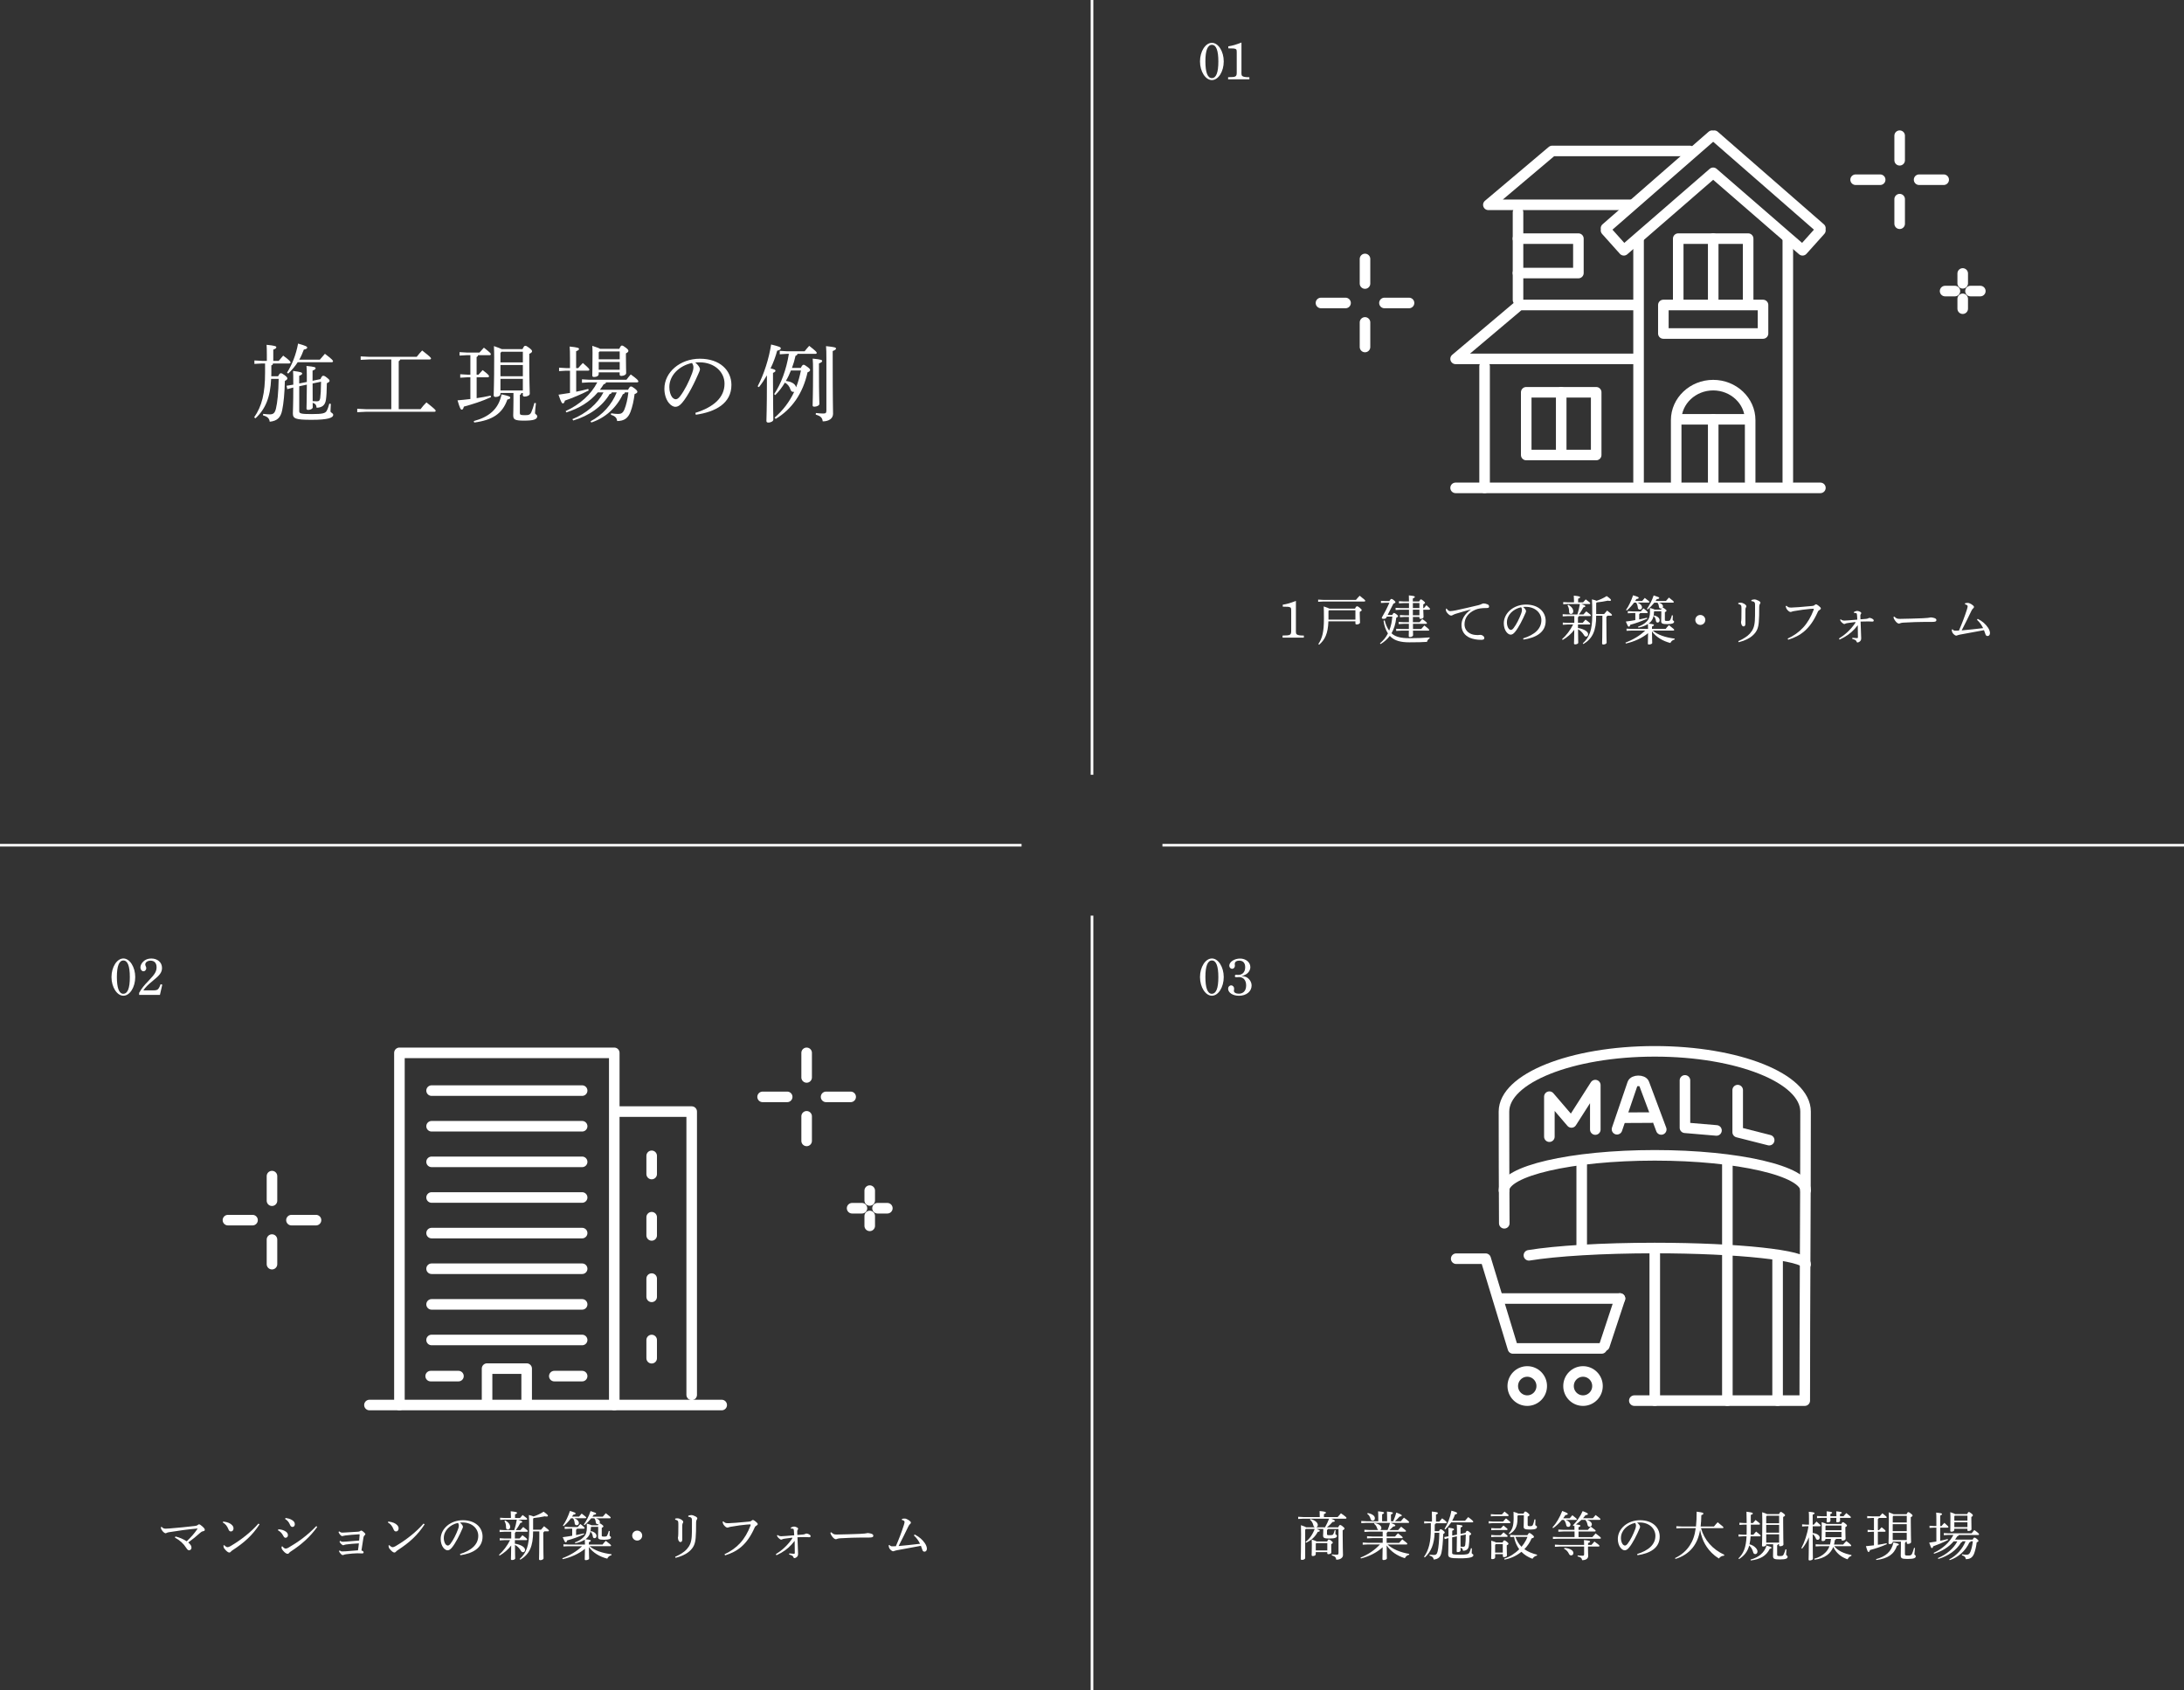 <?xml version="1.0" encoding="UTF-8"?><svg id="_イヤー_2" xmlns="http://www.w3.org/2000/svg" viewBox="0 0 620 480"><rect x="0" y="0" width="620" height="480" fill="#333333" stroke="none"/><defs><style>.cls-1{fill:#fff;}.cls-2{stroke-miterlimit:10;stroke-width:.75px;}.cls-2,.cls-3{fill:none;stroke:#fff;}.cls-3{stroke-linecap:round;stroke-linejoin:round;stroke-width:3px;}</style></defs><g id="_イヤー_1-2"><g><g><path class="cls-1" d="M78.95,106.84c.36-.72,.55-.86,.77-.86,.24,0,.46,.1,1.08,.55,.62,.48,.77,.7,.77,.91,0,.26-.12,.41-.7,.74-.07,3.38-.36,6.41-.77,8.33-.41,1.97-1.32,3.02-3.53,3.24-.12-.94-.62-1.46-1.9-1.8l.02-.43c.67,.07,1.39,.14,1.9,.14,.96,0,1.44-.34,1.75-1.66,.41-1.68,.7-4.51,.77-8.42h-2.14c-.22,5.21-1.61,8.59-4.46,11.21l-.36-.29c2.21-3.17,3.1-6.82,3.1-12.7v-2.59h-.82l-2.21,.12v-.98l2.21,.12h1.32v-1.75c0-1.34-.02-1.94-.07-2.81,2.3,.22,2.76,.41,2.76,.67,0,.24-.12,.43-.86,.7v3.19h1.54c.43-.53,.79-.96,1.27-1.49,1.85,1.34,2.09,1.73,2.09,1.94,0,.17-.14,.29-.38,.29h-4.61c-.02,.31-.17,.48-.46,.53v2.21c0,.31,0,.6-.02,.89h1.94Zm12.02,.82c.36-.82,.55-.96,.79-.96s.46,.07,1.03,.53c.65,.5,.77,.7,.77,.91,0,.24-.24,.43-.77,.67-.02,2.26-.12,3.72-.26,4.68-.22,1.58-1.08,2.23-2.64,2.3-.12-.79-.29-1.15-1.13-1.42,.02,.72,.02,1.08,.02,1.3,0,.36-.55,.72-1.27,.72-.34,0-.5-.12-.5-.38,0-.74,.07-1.94,.1-6.79l-2.16,.46v7.08c0,.65,.43,.82,3.58,.82s3.82-.24,4.22-.94c.31-.55,.53-1.27,.74-2.04l.43,.1c-.05,.79-.1,1.7-.1,2.06,0,.48,.77,.5,.77,1.03,0,.84-1.42,1.42-6.1,1.42s-5.35-.34-5.35-1.85c0-.84,.12-2.54,.12-7.32l-1.7,.46-.22-.96,1.92-.31c0-2.5-.02-3.22-.07-3.91,2.35,.31,2.59,.48,2.59,.74,0,.24-.17,.38-.84,.65v2.18l2.16-.43v-1.92c0-1.1-.02-1.8-.1-2.62,2.4,.22,2.59,.38,2.59,.65,0,.22-.17,.41-.86,.67v2.88l2.23-.46Zm-.17-5.54c.48-.58,.98-1.15,1.44-1.66,2.06,1.56,2.3,1.9,2.3,2.11,0,.17-.14,.29-.38,.29h-9.65c-.72,1.1-1.58,2.16-2.69,3.22l-.34-.26c1.39-2.21,2.54-5.02,3.14-8.26,2.21,.62,2.59,.86,2.59,1.13,0,.24-.19,.43-.96,.58-.36,.98-.77,1.94-1.3,2.86h5.83Zm-2.06,6.77c0,1.68,.02,3.34,.02,5.02,.46,.02,.84,.05,1.18,.05,.58,0,.86-.22,.96-.89,.12-.89,.22-2.3,.24-4.68l-2.4,.5Z"/><path class="cls-1" d="M111.08,102.06h-6.29l-2.4,.12v-.98l2.4,.12h13.51c.43-.55,1.06-1.32,1.54-1.8,2.33,1.8,2.52,2.09,2.52,2.26s-.14,.29-.38,.29h-8.38c-.07,.26-.22,.41-.41,.5v13.61h6.19c.48-.65,1.08-1.34,1.68-1.92,2.45,1.94,2.62,2.18,2.62,2.38,0,.17-.14,.29-.38,.29h-19.49l-2.4,.12v-.98l2.4,.12h7.27v-14.11Z"/><path class="cls-1" d="M135.71,100.84c-.02,.29-.17,.41-.41,.53v5.02h.53c.38-.43,.7-.79,1.18-1.3,1.66,1.25,1.82,1.54,1.82,1.75,0,.17-.14,.29-.38,.29h-3.14v5.93c1.32-.19,2.62-.43,3.96-.72l.12,.43c-2.62,1.2-5.26,2.02-7.71,2.69-.14,.62-.34,.86-.6,.86-.34,0-.55-.5-1.2-2.64,1.27-.1,2.47-.24,3.65-.38v-6.17h-.72l-2.16,.12v-.98l2.16,.12h.72v-5.54h-.96l-2.11,.12v-.98l2.11,.12h3.53c.41-.46,.82-.91,1.27-1.39,1.85,1.44,1.97,1.66,1.97,1.85,0,.17-.14,.29-.38,.29h-3.24Zm-1.2,18.72c4.25-1.15,7.03-3.34,7.87-7.58,2.18,.48,2.47,.65,2.47,.94,0,.24-.19,.41-.82,.53-1.39,4.03-4.27,5.86-9.41,6.53l-.12-.41Zm7.56-7.94v.24c0,.5-.62,.86-1.37,.86-.38,0-.55-.17-.55-.48,0-.91,.14-3.22,.14-10.73,0-1.15-.02-2.11-.07-3.24,1.3,.46,1.92,.7,2.21,.86h5.9c.38-.79,.55-.94,.77-.94,.26,0,.5,.1,1.15,.6,.7,.55,.79,.74,.79,.94,0,.22-.14,.46-.79,.74v2.04c0,6.12,.14,8.3,.14,9.31,0,.48-.82,.79-1.49,.79-.31,0-.48-.17-.48-.43v-.58h-.43c-.02,.26-.12,.41-.41,.55v5.16c0,.43,.17,.58,1.39,.58,1.1,0,1.49-.1,1.85-.82,.29-.62,.6-1.61,.89-2.66l.43,.07c-.14,1.15-.26,2.42-.26,2.78,0,.43,.62,.41,.62,.98,0,.86-1.08,1.2-3.74,1.2s-3.07-.34-3.07-1.54c0-.62,.07-1.75,.07-4.13v-2.18h-3.7Zm6.36-11.74h-6.07l-.29,.34v2.69h6.36v-3.02Zm0,3.77h-6.36v3.19h6.36v-3.19Zm0,3.94h-6.36v3.29h6.36v-3.29Z"/><path class="cls-1" d="M164.16,104.51c.41-.5,.82-.96,1.3-1.44,1.7,1.46,1.85,1.7,1.85,1.94,0,.12-.14,.24-.38,.24h-3.36v5.98c1.18-.24,2.33-.5,3.41-.79l.14,.43c-2.06,1.08-4.63,2.14-6.75,2.88-.19,.65-.34,.79-.6,.79s-.46-.26-1.22-2.47c1.06-.14,2.16-.31,3.26-.5v-6.31h-1.13l-1.97,.12v-.98l1.97,.12h1.13v-2.81c0-1.54-.02-2.52-.1-3.31,2.33,.24,2.66,.41,2.66,.67,0,.24-.17,.41-.82,.67v4.78h.6Zm5.54,6.91c-2.33,2.76-5.28,4.51-8.93,5.69l-.19-.38c4.01-1.85,7.18-4.68,8.98-8.16h-2.33l-2.02,.12v-.98l2.02,.12h10.61c.38-.5,.77-1.01,1.22-1.51,1.92,1.37,2.16,1.75,2.16,1.99,0,.17-.14,.26-.38,.26h-8.81c-.05,.29-.24,.46-.65,.53-.34,.55-.7,1.08-1.08,1.58h7.99c.41-.79,.6-.94,.82-.94,.24,0,.46,.12,1.01,.53,.6,.46,.82,.74,.82,.98,0,.22-.19,.43-.79,.65-.22,1.8-.62,3.65-1.18,5.09-.72,1.8-1.8,2.54-3.77,2.57-.1-.84-.46-1.39-1.78-1.78l.07-.43c.65,.12,1.39,.19,1.99,.19,.86,0,1.34-.26,1.78-1.27,.5-1.22,.91-2.93,1.13-4.85h-1.01c-.05,.31-.22,.46-.55,.5-1.87,3.94-5.02,6.74-8.98,8.06l-.19-.36c3.38-1.78,6.02-4.73,7.42-8.21h-1.42c-.05,.29-.19,.43-.58,.48-2.14,3.58-5.86,6.19-10.35,7.51l-.24-.38c3.91-1.58,7.2-4.42,8.83-7.61h-1.63Zm6.1-12.36c.34-.74,.53-.94,.72-.94,.29,0,.53,.14,1.13,.6,.65,.48,.74,.72,.74,.91,0,.22-.14,.43-.7,.72v.82c0,2.74,.07,4.22,.07,4.75s-.7,.82-1.39,.82c-.31,0-.46-.14-.46-.41v-.6h-5.95v.48c0,.5-.53,.84-1.32,.84-.34,0-.5-.14-.5-.43,0-.5,.07-2.26,.07-6.43,0-.84-.02-1.34-.07-1.99,1.34,.43,1.94,.67,2.23,.86h5.42Zm.12,.74h-5.71l-.24,.24v1.99h5.95v-2.23Zm0,2.98h-5.95v2.21h5.95v-2.21Z"/><path class="cls-1" d="M197.4,117.23c5.23-1.63,8.28-4.37,8.28-8.28,0-3.34-2.86-6.05-7.06-6.07h-.34c-.31,0-.6,.02-.91,.05,.86,.72,1.34,1.49,1.34,1.87s-.24,.86-.5,1.44c-.34,.77-1.08,2.45-1.97,4.1-.79,1.49-1.78,3.1-2.59,4.03-.7,.82-1.27,1.15-1.94,1.15-.55,0-1.27-.38-1.9-1.18-.72-.94-1.2-2.35-1.2-3.96,0-4.66,4.42-8.52,10.08-8.52s8.95,3.29,8.95,7.44c0,5.23-4.49,7.66-10.11,8.47l-.14-.55Zm-7.39-7.32c0,1.25,.36,2.3,.79,2.86,.29,.36,.7,.6,1.01,.6,.36,0,.74-.19,1.25-.84,1.32-1.73,2.57-4.25,3.41-6.53,.19-.53,.38-1.13,.38-1.68,0-.41-.1-.82-.41-1.25-3.67,.79-6.43,3.53-6.43,6.84Z"/><path class="cls-1" d="M215.07,109.72c1.82-3.46,3.22-7.9,3.84-11.9,2.35,.58,2.74,.74,2.74,1.1,0,.29-.26,.48-1.03,.67-.41,1.58-1.06,3.34-1.87,5.02,1.18,.26,1.39,.43,1.39,.65s-.14,.38-.7,.62v2.59c0,7.42,.1,9.67,.1,10.68,0,.43-.65,.84-1.44,.84-.36,0-.53-.17-.53-.46,0-.91,.14-3.17,.14-11.09v-1.87c-.7,1.22-1.44,2.35-2.26,3.36l-.38-.22Zm4.82,8.88c2.33-2.02,4.22-4.46,5.57-7.34-.05,.02-.12,.02-.19,.02-.43,0-.72-.17-.89-.72-.24-.79-.82-1.54-1.56-1.92-.82,1.37-1.75,2.57-2.74,3.55l-.31-.29c1.94-2.83,3.46-6.98,4.18-11.42h-.62l-1.97,.12v-.98l1.97,.12h5.09c.46-.55,.84-1.06,1.3-1.54,1.9,1.49,2.14,1.78,2.14,1.99,0,.17-.14,.29-.38,.29h-5.09c-.05,.29-.22,.46-.55,.53-.26,1.2-.6,2.35-1.01,3.46h2.5c.43-.82,.58-.89,.79-.89s.38,.07,1.06,.58c.65,.48,.79,.67,.79,.91s-.19,.46-.72,.65c-1.32,6-4.46,10.49-9.05,13.23l-.29-.34Zm4.63-13.39c-.38,1.01-.86,2.02-1.42,2.95,1.08,.14,2.64,.6,2.9,1.82,.62-1.54,1.03-3.14,1.37-4.78h-2.86Zm7.97,.38c0,6.79,.12,8.45,.12,9.1,0,.43-.7,.79-1.44,.79-.34,0-.48-.12-.48-.38,0-1.03,.12-2.83,.12-9.53,0-2.04-.02-2.9-.1-3.74,2.45,.24,2.69,.41,2.69,.67,0,.19-.17,.43-.91,.7v2.4Zm-.86,11.69c.86,.1,1.63,.14,2.06,.14,.77,0,.91-.19,.91-.91v-14.45c0-1.92-.02-2.95-.1-3.77,2.52,.24,2.83,.41,2.83,.67,0,.24-.19,.43-.94,.72v2.38c0,11.88,.1,14.52,.1,15.43,0,1.3-1.13,2.16-2.93,2.16-.12-1.06-.62-1.51-1.99-1.94l.05-.43Z"/></g><g><path class="cls-1" d="M367.88,178.9c0,.92,.04,1.08,.29,1.26,.28,.19,.82,.3,1.72,.3h.25v.6h-6.04v-.6c2.28-.02,2.45-.12,2.45-1.44v-5.43c0-.81-.04-1.02-.27-1.12-.34-.17-.69-.21-2.13-.21v-.55c1.35-.23,2.01-.42,3.74-1.09v8.29Z"/><path class="cls-1" d="M384.94,170.33c.31-.38,.66-.78,1.05-1.17,1.44,1.12,1.59,1.29,1.59,1.46,0,.1-.11,.18-.24,.18h-11.62l-1.52,.08v-.62l1.52,.08h9.22Zm-.27,2.49c.27-.6,.41-.66,.57-.66,.18,0,.31,.04,.78,.42,.47,.41,.54,.53,.54,.66,0,.17-.15,.3-.55,.5v.55c0,1.35,.08,1.8,.08,2.46,0,.34-.48,.57-.95,.57-.24,0-.36-.11-.36-.33v-.57h-7.67c-.11,3.5-.99,5.23-2.62,6.64l-.24-.17c1.12-1.63,1.59-3.45,1.59-7.15,0-1.71-.01-2.78-.06-3.54,.96,.32,1.41,.48,1.62,.62h7.27Zm-7.54,.64v2.49h7.65v-2.67h-7.47l-.18,.18Z"/><path class="cls-1" d="M395.22,174.62c.26-.46,.38-.57,.51-.57,.15,0,.27,.06,.66,.35,.42,.31,.5,.46,.5,.58,0,.15-.15,.25-.51,.42-.2,1.77-.66,3.22-1.35,4.41,.1,.11,.21,.2,.33,.29,.94,.74,2.42,1.12,4.71,1.12s4.03-.08,5.77-.22v.27c-.39,.21-.65,.57-.74,.99-1.14,.09-2.71,.13-5.05,.13-2.55,0-4.12-.53-5.17-1.5-.12-.1-.22-.22-.33-.34-.71,.96-1.59,1.71-2.62,2.34l-.18-.21c.95-.81,1.7-1.71,2.26-2.82-.61-.93-1.05-2.13-1.25-3.6l.33-.12c.29,1.19,.71,2.16,1.28,2.94,.27-.66,.46-1.35,.62-2.06,.13-.63,.19-1.29,.27-1.93h-1.56l-.15,.29c-.12,.25-.39,.34-.76,.34-.34,0-.53-.09-.53-.33,.81-1.39,1.53-2.77,2.17-4.24h-1.02l-1.38,.07v-.61l1.38,.07h1.02c.3-.52,.44-.61,.58-.61,.17,0,.3,.07,.65,.34,.38,.31,.48,.45,.48,.58,0,.17-.12,.25-.58,.43l-1.63,3.2h1.3Zm7.67-3.85c.22-.47,.34-.57,.48-.57,.15,0,.25,.06,.67,.38,.43,.36,.5,.46,.5,.6,0,.12-.12,.25-.5,.44v1.05h.19c.24-.3,.47-.55,.71-.83,.96,.86,1.02,.96,1.02,1.11,0,.1-.09,.18-.24,.18h-1.68c.03,1.18,.08,1.79,.08,2.08,0,.31-.38,.52-.86,.52-.21,0-.31-.07-.31-.28v-.27h-1.85v1.5h1.89c.25-.33,.46-.57,.78-.9,1.19,.85,1.32,1.03,1.32,1.17,0,.1-.08,.19-.24,.19h-3.73c0,.5,0,.98,.01,1.47h2.33c.27-.34,.57-.66,.88-1,1.27,.96,1.39,1.16,1.39,1.29,0,.11-.07,.18-.24,.18h-4.37c.01,.71,.03,1.06,.03,1.29,0,.27-.42,.52-.88,.52-.24,0-.35-.09-.35-.27,0-.24,.02-.66,.03-1.54h-2.16l-1.44,.07v-.61l1.44,.07h2.16c.01-.49,.01-.97,.01-1.47h-1.46l-1.44,.08v-.62l1.44,.08h1.47v-1.5h-1.14l-1.41,.08v-.62l1.41,.08h1.16v-1.59h-2.38l-1.42,.08v-.62l1.42,.08h2.38v-1.42h-1.44l-1.41,.07v-.61l1.41,.08h1.44c0-.84-.01-1.29-.04-1.73,1.53,.15,1.7,.25,1.7,.42,0,.15-.12,.27-.57,.46v.84h1.8Zm.06,.46h-1.86v1.42h1.86v-1.42Zm0,1.89h-1.86v1.59h1.86v-1.59Z"/><path class="cls-1" d="M410.68,172.84c.51,.65,.74,.69,1.07,.69s1.04-.12,1.62-.24c1.96-.42,4.17-.92,6.42-1.47,.35-.09,.6-.2,.8-.3,.24-.12,.42-.17,.58-.17,.33,0,.7,.07,1.17,.28,.25,.12,.38,.33,.38,.58,0,.33-.17,.44-.69,.44-1.5,0-2.45,.15-3.24,.5-2.05,.88-3.04,2.42-3.04,4.11,0,2.04,1.7,2.97,3.17,3.04,.25,.03,.44,.03,.57,.03,.12,0,.22,0,.3-.02,.18-.04,.33-.04,.42-.04,.63,0,1.16,.44,1.16,.86,0,.39-.18,.54-.83,.55h-.13c-1.17,0-2.22-.2-3.12-.57-1.51-.66-2.4-1.89-2.4-3.62,0-1.53,.81-3.12,2.73-4.46-1.6,.45-2.85,.78-4.37,1.26-.45,.15-.66,.25-.9,.39-.13,.07-.25,.12-.41,.12-.17,0-.39-.09-.6-.27-.51-.41-.88-.93-.88-1.29,0-.13,.01-.31,.04-.41h.19Z"/><path class="cls-1" d="M432.4,181.27c3.27-1.02,5.17-2.73,5.17-5.17,0-2.08-1.79-3.78-4.41-3.79h-.21c-.19,0-.38,.02-.57,.03,.54,.45,.84,.93,.84,1.17s-.15,.54-.32,.9c-.21,.48-.67,1.53-1.23,2.56-.5,.93-1.11,1.93-1.62,2.52-.44,.51-.79,.72-1.21,.72-.35,0-.79-.24-1.19-.74-.45-.58-.75-1.47-.75-2.47,0-2.91,2.76-5.33,6.3-5.33s5.59,2.05,5.59,4.65c0,3.27-2.8,4.78-6.31,5.29l-.09-.34Zm-4.62-4.58c0,.78,.23,1.44,.5,1.79,.18,.23,.43,.38,.63,.38,.23,0,.46-.12,.78-.52,.83-1.08,1.6-2.66,2.13-4.08,.12-.33,.24-.71,.24-1.05,0-.25-.06-.51-.25-.78-2.29,.5-4.02,2.21-4.02,4.27Z"/><path class="cls-1" d="M445.15,171.5l-1.38,.08v-.62l1.38,.08h1.68v-.48c0-.57-.02-.9-.06-1.43,1.47,.14,1.8,.27,1.8,.44,0,.15-.1,.27-.57,.43v1.04h1.41c.24-.29,.45-.54,.75-.85,1.17,.85,1.29,1,1.29,1.14,0,.1-.09,.18-.24,.18h-2.37c1.02,.32,1.21,.46,1.21,.6,0,.16-.11,.27-.54,.33-.32,.6-.75,1.35-1.29,2.03h1.29c.24-.27,.5-.55,.81-.88,1.17,.88,1.31,1.05,1.31,1.17,0,.1-.09,.18-.24,.18h-3.18c-.03,.17-.12,.25-.25,.32v1.6h1.33c.24-.29,.48-.58,.81-.93,1.21,.88,1.35,1.08,1.35,1.21,0,.1-.09,.18-.24,.18h-3.25v1c.92,.14,1.69,.44,2.22,.79,.42,.29,.66,.63,.66,.96,0,.48-.29,.68-.58,.68s-.47-.17-.65-.5c-.38-.62-.92-1.2-1.63-1.58,.01,2.7,.06,3.46,.06,3.84,0,.27-.45,.46-.88,.46-.21,0-.33-.09-.33-.25,0-.42,.06-1.16,.08-3.88-.87,1.16-2.01,2.12-3.29,2.87l-.18-.21c1.18-1.05,2.38-2.61,3.15-4.18h-1.56l-1.38,.08v-.62l1.38,.08h1.89v-1.92h-1.92l-1.38,.08v-.62l1.38,.08h2.78c.31-.96,.55-1.95,.72-2.96h-3.33Zm.06,.24c1.04,.57,1.41,1.25,1.41,1.84,0,.44-.27,.75-.65,.75-.33,0-.52-.22-.52-.55,0-.84-.14-1.38-.47-1.89l.23-.15Zm7.92,3.09c0,4.35-1.07,6.51-3.63,8.05l-.18-.2c1.92-1.69,2.69-3.92,2.69-7.86,0-2.58-.02-3.6-.08-4.63,.72,.18,1.11,.3,1.32,.41,.98-.32,1.97-.78,2.87-1.35,1.14,.83,1.21,.99,1.21,1.17,0,.11-.1,.2-.39,.2-.12,0-.29-.01-.5-.06-1.02,.21-2.05,.39-3.13,.49l-.18,.18v3.13h2.25c.26-.33,.53-.63,.86-.99,1.21,.92,1.38,1.12,1.38,1.28,0,.1-.09,.18-.24,.18h-1.09c-.04,.17-.13,.24-.27,.3v.99c0,4.5,.07,5.82,.07,6.36,0,.3-.46,.53-.92,.53-.25,0-.36-.12-.36-.3,0-.51,.08-1.86,.08-6.58v-1.29h-1.75Z"/><path class="cls-1" d="M467.94,177.07c1.4,.14,1.58,.24,1.58,.41,0,.13-.11,.25-.55,.44v.66h3.88c.3-.39,.55-.69,.93-1.06,1.39,1.06,1.5,1.2,1.5,1.35,0,.11-.09,.18-.24,.18h-5.85c1.37,1.21,3.57,1.96,6.24,2.29l-.06,.27c-.54,.11-.95,.46-1.18,.97-2.13-.54-4.08-1.69-5.22-3.31,0,1.77,.07,2.79,.07,3.29,0,.25-.45,.45-.93,.45-.21,0-.31-.07-.31-.25,0-.4,.04-1.32,.06-2.97-1.71,1.41-3.97,2.42-6.31,2.94l-.11-.26c2.15-.81,4.12-1.98,5.61-3.42h-3.77l-1.53,.07v-.61l1.53,.07h4.58c0-.46-.01-.93-.04-1.39-.74,.48-1.71,.84-2.7,1.02l-.12-.25c.96-.33,1.86-.84,2.49-1.51,.67-.69,.92-1.51,.92-2.75,0-.25,0-.57-.04-1.08,.83,.23,1.18,.36,1.35,.48h1.82c.06-.11,.12-.23,.18-.33-.08,.03-.15,.04-.24,.04-.29,0-.5-.2-.52-.48-.08-.54-.15-.89-.45-1.2h-.88c-.54,.67-1.16,1.33-1.89,1.95l-.21-.17c.78-1.14,1.44-2.36,1.92-3.84,1.41,.45,1.58,.55,1.58,.72,0,.15-.12,.29-.69,.34-.12,.18-.24,.34-.36,.53h2.94c.27-.32,.57-.66,.86-.98,1.27,.99,1.39,1.12,1.39,1.26,0,.11-.07,.18-.22,.18h-3.99c.83,.29,1.14,.66,1.14,1.08,0,.13-.03,.25-.11,.36,.17,0,.29,.04,.65,.33,.39,.29,.45,.38,.45,.51,0,.17-.12,.27-.46,.44v2.21c0,.19,.08,.27,.63,.27s.75-.04,.89-.29c.19-.34,.34-.79,.48-1.33l.27,.06c-.04,.52-.06,1.02-.06,1.23,0,.24,.41,.27,.41,.54,0,.44-.54,.69-1.98,.69s-1.69-.21-1.69-.88c0-.35,.04-.89,.04-1.94v-.84h-1.96l-.12,.13c-.02,1.62-.48,2.61-1.49,3.36l-.04,.03Zm-2.35-2.98c-.03,.15-.12,.22-.25,.3v1.51c.73-.15,1.46-.3,2.22-.49l.09,.25c-1.79,.79-3.29,1.33-4.86,1.75-.09,.38-.18,.54-.38,.54-.23,0-.33-.2-.87-1.46,.97-.13,1.86-.25,2.7-.41v-2.01h-.78l-1.35,.08v-.62l1.35,.08h2.35c.24-.3,.45-.57,.75-.87,1.12,.88,1.21,1.04,1.21,1.17,0,.09-.09,.17-.24,.17h-1.95Zm-.71-2.97c.87,.33,1.26,.88,1.26,1.35,0,.33-.24,.63-.64,.63-.3,0-.51-.21-.54-.5-.08-.66-.2-1.14-.51-1.48h-.57c-.56,.76-1.25,1.54-2.07,2.23l-.21-.17c.79-1.09,1.49-2.61,2-4.15,1.46,.45,1.6,.55,1.6,.72,0,.15-.12,.29-.67,.36-.1,.18-.21,.36-.33,.54h1.98c.24-.29,.46-.57,.75-.87,1.21,.92,1.3,1.04,1.3,1.15,0,.11-.09,.18-.24,.18h-3.1Zm4.72,3.63c1.16,.33,1.54,.87,1.54,1.38,0,.42-.25,.64-.57,.64-.25,0-.43-.15-.48-.48-.08-.6-.27-1.02-.65-1.35l.15-.19Z"/><path class="cls-1" d="M484.11,176.03c0,.79-.64,1.42-1.42,1.42s-1.42-.63-1.42-1.42,.63-1.41,1.42-1.41,1.42,.63,1.42,1.41Z"/><path class="cls-1" d="M493.47,171.22c.21-.06,.51-.09,.74-.09,.19,0,.52,.08,.9,.3,.42,.25,.65,.5,.65,.71,0,.13-.06,.25-.14,.39-.07,.1-.13,.3-.13,.57-.01,.88-.01,1.44-.01,1.96,0,.83,.01,1.5,.01,2.07-.01,.5-.21,.74-.5,.74-.22,0-.4-.11-.57-.44-.12-.3-.17-.57-.17-.78,0-.07,.01-.21,.06-.34,.03-.18,.04-.36,.04-.72,.02-.55,.02-1.14,.02-1.89v-1.04c0-.77-.11-.96-.9-1.16v-.29Zm.01,10.83c1.33-.56,2.61-1.38,3.27-2.13,.87-.98,1.29-1.89,1.42-3.66,.06-.83,.06-1.88,.06-3.31v-1.32c-.01-.58-.18-.83-1.05-.95l.02-.3c.34-.1,.63-.17,.85-.17,.34,0,.83,.17,1.32,.45,.3,.2,.38,.34,.38,.46s-.03,.24-.17,.42c-.09,.13-.17,.39-.17,.78,0,1.86-.02,3.22-.12,4.33-.13,1.63-.53,2.75-1.79,3.85-1,.87-2.37,1.47-3.92,1.86l-.12-.33Z"/><path class="cls-1" d="M507.49,181.33c3.51-1.64,5.83-4.07,7.41-8.25,.01-.03,.01-.04,.01-.08,0-.09-.06-.15-.18-.15-.18,0-.36,.02-.96,.06-1.18,.1-2.7,.3-4.39,.6-.33,.06-.51,.09-.71,.17-.13,.06-.24,.09-.38,.09-.21,0-.54-.19-.87-.57-.29-.33-.39-.56-.51-1.07l.24-.12c.44,.41,.66,.51,1.29,.51h.14c.57-.02,1.39-.06,2.08-.12,1.17-.08,2.5-.2,3.76-.33,.36-.03,.55-.09,.75-.29,.17-.13,.29-.18,.36-.18,.15,0,.44,.17,.75,.42,.45,.36,.63,.55,.63,.78,0,.14-.18,.3-.38,.41-.21,.12-.38,.25-.52,.6-2.15,4.85-4.88,6.78-8.37,7.84l-.17-.33Z"/><path class="cls-1" d="M522.02,181.33c1.7-1.04,3.23-2.43,4.44-4.12,.13-.18,.27-.36,.29-.48v-.03s-.03-.06-.09-.06c-.04,0-.09,.01-.17,.01-.67,.08-1.33,.17-2.01,.27-.3,.04-.46,.1-.6,.17-.13,.06-.24,.1-.34,.1-.15,0-.46-.22-.71-.46-.2-.17-.39-.45-.48-.73l.21-.14c.25,.23,.56,.35,1.04,.36,.39,0,1.49-.09,3.66-.27-.02-.57-.04-.92-.08-1.23-.03-.27-.04-.45-.11-.53-.06-.07-.18-.12-.36-.13-.06-.01-.12-.01-.18-.01s-.12,0-.2,.01l-.04-.29c.34-.18,.72-.3,.92-.3s.52,.08,.85,.25c.23,.12,.32,.24,.32,.36,0,.15-.06,.22-.17,.36-.08,.12-.09,.27-.09,.43,0,.18,.01,.46,.03,.99,.83-.06,1.23-.09,1.52-.12,.28-.03,.43-.06,.6-.12,.13-.08,.3-.17,.45-.17,.38,0,1.2,.34,1.2,.72,0,.24-.11,.33-.42,.33h-.09c-.28,0-.72-.06-1.3-.04-.69,0-1.23,.01-1.92,.04,.06,2.28,.13,3.87,.17,4.71,0,.39-.08,.6-.24,.79-.22,.27-.6,.43-.79,.43-.18,0-.24-.1-.3-.28-.08-.18-.18-.32-.31-.39-.24-.13-.5-.24-.9-.36l.03-.3c.46,.06,.88,.09,1.17,.09h.17c.17,0,.24-.06,.24-.24-.01-1.09-.03-2.25-.04-3.42-.31,.38-.58,.72-.88,1.05-1.16,1.26-2.44,2.19-4.29,3.04l-.17-.31Z"/><path class="cls-1" d="M537.78,175.09c.53,.51,.76,.64,1.53,.64h.13c2.24-.03,4.17-.1,6.38-.18,1.18-.06,1.96-.13,2.34-.24,.48,.05,.85,.12,1.12,.24,.25,.12,.43,.27,.43,.51,0,.38-.27,.53-1.17,.53h-2.05c-1.62,0-3.95,.08-6.18,.21-.27,.01-.58,.08-.74,.12-.13,.04-.29,.15-.48,.15-.27,0-.63-.21-1.05-.76-.32-.41-.45-.72-.54-1.08l.27-.13Z"/><path class="cls-1" d="M561.46,175.73c1.39,.71,2.23,1.52,2.89,2.48,.38,.52,.55,1.14,.57,1.48v.04c0,.56-.29,.87-.69,.87-.34,0-.52-.21-.62-.58-.1-.3-.24-.66-.39-1.08-2.47,.45-4.53,.83-6.78,1.25-.33,.08-.58,.13-.77,.21-.12,.04-.22,.09-.36,.09-.21,0-.65-.31-.9-.64-.22-.29-.31-.54-.34-1.07l.22-.09c.27,.36,.51,.39,.89,.39,.34,0,.63,0,.93-.03,.87-1.98,1.65-4.04,2.26-5.96,.13-.45,.21-.73,.21-.9s-.03-.25-.18-.36c-.18-.12-.33-.2-.56-.22v-.32c.32-.08,.62-.09,.83-.09,.51,0,1.71,.74,1.71,1.12,0,.21-.06,.29-.25,.45-.22,.18-.36,.45-.52,.76-.78,1.6-1.79,3.71-2.72,5.47,1.89-.17,3.78-.36,6.09-.64-.46-.93-.97-1.65-1.74-2.36l.21-.29Z"/></g><g><path class="cls-1" d="M344.04,12.16c1.81,0,3.36,2.43,3.36,5.29s-1.54,5.29-3.36,5.29-3.38-2.44-3.38-5.29,1.54-5.29,3.38-5.29Zm-.02,10.02c1.23,0,1.85-1.57,1.85-4.72s-.62-4.73-1.83-4.73-1.85,1.59-1.85,4.67,.6,4.78,1.83,4.78Z"/><path class="cls-1" d="M352.42,20.36c0,.92,.04,1.08,.29,1.26,.28,.19,.82,.3,1.72,.3h.25v.6h-6.04v-.6c2.28-.02,2.45-.12,2.45-1.44v-5.43c0-.81-.04-1.02-.27-1.12-.34-.17-.69-.21-2.13-.21v-.56c1.35-.23,2.01-.42,3.74-1.09v8.29Z"/></g><g><path class="cls-1" d="M344.04,272.16c1.81,0,3.36,2.43,3.36,5.29s-1.54,5.29-3.36,5.29-3.38-2.44-3.38-5.29,1.54-5.29,3.38-5.29Zm-.02,10.02c1.23,0,1.85-1.58,1.85-4.72s-.62-4.73-1.83-4.73-1.85,1.59-1.85,4.67,.6,4.79,1.83,4.79Z"/><path class="cls-1" d="M353.6,277.36c.99,.39,1.71,1.43,1.71,2.48,0,1.69-1.5,2.91-3.58,2.91-1.77,0-3.09-.87-3.09-2.02,0-.51,.38-.93,.86-.93s.85,.42,.85,.93c0,.08-.01,.17-.03,.29-.03,.13-.04,.25-.04,.31,0,.51,.55,.83,1.41,.83,1.29,0,2.07-.87,2.07-2.34s-.76-2.37-2-2.37c-.17,0-.34,.02-.54,.03-.13,.01-.22,.01-.29,.01-.24,0-.38-.13-.38-.34,0-.22,.15-.36,.38-.36,.09,0,.18,0,.3,.02,.13,.01,.24,.01,.33,.01,1.17,0,1.93-.85,1.93-2.17,0-1.21-.6-1.88-1.71-1.88-.74,0-1.25,.36-1.25,.9,0,.07,0,.18,.01,.29,.02,.12,.03,.21,.03,.27,0,.48-.36,.87-.79,.87s-.81-.41-.81-.88c0-1.08,1.46-2.04,3.06-2.04s2.92,1.04,2.92,2.42c0,.9-.57,1.75-1.48,2.2-.32,.17-.51,.23-1.05,.33,.68,.08,.89,.12,1.17,.25Z"/></g><g><path class="cls-1" d="M35.03,272.16c1.81,0,3.36,2.43,3.36,5.29s-1.54,5.29-3.36,5.29-3.38-2.44-3.38-5.29,1.54-5.29,3.38-5.29Zm-.02,10.02c1.23,0,1.85-1.58,1.85-4.72s-.62-4.73-1.83-4.73-1.85,1.59-1.85,4.67,.6,4.79,1.83,4.79Z"/><path class="cls-1" d="M39.51,281.91c.69-1.23,1.33-2.05,2.76-3.52,1.73-1.79,2.18-2.58,2.18-3.76s-.65-1.85-1.71-1.85c-.86,0-1.5,.47-1.5,1.07,0,.17,.01,.25,.13,.5,.12,.27,.15,.41,.15,.58,0,.46-.36,.87-.78,.87-.48,0-.88-.48-.88-1.07s.3-1.21,.81-1.69c.6-.58,1.35-.87,2.28-.87,1.77,0,3.04,1.11,3.04,2.65,0,1.26-.58,2.06-2.6,3.67-1.48,1.23-1.99,1.73-2.7,2.73h2.8c.97,0,1.29-.12,1.65-.71,.16-.29,.3-.62,.45-1.04l.48,.13-.67,2.91h-5.9v-.62Z"/></g><g><path class="cls-1" d="M45.89,433.56c.39,.41,.66,.51,1.17,.51,.3,0,.6-.02,1.08-.06,2.33-.18,5.03-.45,7.2-.71,.3-.04,.58-.09,.81-.29,.17-.12,.25-.18,.36-.18,.17,0,.55,.23,.97,.63,.5,.46,.66,.69,.66,.96,0,.17-.13,.29-.42,.36-.41,.08-.62,.21-.98,.54-1.06,.96-2.02,1.74-3.3,2.67,.71,.6,.92,1.04,.92,1.48,0,.41-.29,.74-.69,.74-.3,0-.51-.24-.78-.65-.78-1.24-1.77-2.14-3.24-2.97l.15-.31c1.3,.34,2.17,.72,3.2,1.38,1.14-1.11,2.1-2.1,3.04-3.51,.01-.03,.03-.04,.03-.08s-.04-.04-.08-.04h-.03c-2.69,.25-5.19,.58-8.03,1.05-.24,.04-.46,.11-.61,.18-.13,.09-.21,.11-.3,.11-.2,0-.5-.18-.84-.57-.27-.3-.4-.58-.46-.75-.04-.12-.07-.27-.07-.4l.24-.09Z"/><path class="cls-1" d="M63.35,432.04c.72,.09,1.14,.2,1.61,.39,.81,.36,1.33,.93,1.33,1.56,0,.52-.29,.85-.72,.87-.35,0-.57-.17-.78-.74-.29-.76-.86-1.47-1.53-1.8l.09-.29Zm10.32,.81c-1.96,3.03-4.29,5.15-7.62,7.32-.25,.17-.42,.3-.54,.46-.1,.13-.25,.22-.42,.22-.29,0-.78-.33-1.35-1.05-.24-.3-.3-.6-.32-.93l.24-.12c.3,.33,.66,.58,.92,.58,.19,0,.5-.09,.83-.29,3.03-1.77,5.91-4.06,7.96-6.42l.3,.21Z"/><path class="cls-1" d="M79.02,434.23c.46,.03,1.11,.13,1.7,.42,.72,.36,1.02,.72,1.02,1.3,0,.34-.25,.71-.67,.71-.22,0-.43-.11-.66-.57-.36-.72-.84-1.21-1.5-1.56l.12-.3Zm11.04-.66c-2.08,2.91-4.46,4.99-7.63,7.06-.17,.11-.3,.24-.39,.38-.1,.13-.24,.2-.39,.2-.24,0-.62-.18-.99-.57-.51-.53-.71-.85-.72-1.11,0-.07-.01-.13-.01-.19,0-.08,.01-.13,.01-.18l.23-.06c.37,.45,.69,.62,.88,.62,.25,0,.5-.06,.78-.23,2.87-1.65,5.45-3.52,7.96-6.15l.27,.24Zm-8.99-2.54c.62,.09,1.19,.22,1.73,.53,.54,.3,.9,.7,.9,1.23,0,.5-.3,.79-.67,.79s-.57-.29-.71-.62c-.27-.71-.76-1.29-1.38-1.65l.13-.29Z"/><path class="cls-1" d="M96.41,440.25c.29,.22,.47,.28,.79,.28,.35,0,.68-.03,.99-.04,.98-.09,1.98-.17,3.43-.27,.11-.63,.17-1.11,.26-1.98-1.29,.06-2.71,.19-3.6,.31-.3,.04-.5,.11-.64,.17-.09,.03-.15,.06-.21,.06-.13,0-.38-.17-.62-.4-.18-.18-.38-.46-.43-.65l.21-.21c.24,.2,.48,.27,.69,.27,.29,0,.65-.03,1.04-.06,1-.08,2.33-.18,3.64-.29,.09-.91,.14-1.39,.14-1.68,0-.08-.03-.09-.12-.09h-.11c-1.3,.09-2.76,.18-3.85,.33-.3,.04-.46,.08-.63,.13-.11,.04-.18,.06-.25,.06-.12,0-.33-.12-.6-.41-.21-.24-.34-.5-.45-.79l.23-.15c.3,.25,.55,.35,.83,.35,.21,0,.52-.02,.73-.03,1.33-.06,2.76-.15,3.74-.23,.31-.01,.46-.06,.61-.18,.11-.09,.23-.15,.3-.15s.21,.06,.38,.16c.21,.14,.46,.39,.63,.56,.12,.12,.18,.22,.18,.31,0,.12-.1,.23-.24,.35-.15,.13-.25,.28-.31,.66-.15,.99-.35,2.31-.56,3.63,.14,.03,.24,.08,.36,.14,.18,.1,.25,.27,.25,.4,0,.18-.12,.29-.41,.29-.27,0-.9-.04-1.36-.04-.72,0-1.98,.11-3.09,.25-.5,.06-.66,.13-.81,.2-.09,.03-.18,.06-.24,.06-.17,0-.38-.13-.58-.36-.23-.24-.44-.54-.51-.77l.21-.19Z"/><path class="cls-1" d="M110.22,432.04c.72,.09,1.14,.2,1.61,.39,.81,.36,1.33,.93,1.33,1.56,0,.52-.29,.85-.72,.87-.35,0-.57-.17-.78-.74-.29-.76-.86-1.47-1.53-1.8l.09-.29Zm10.32,.81c-1.96,3.03-4.29,5.15-7.62,7.32-.25,.17-.42,.3-.54,.46-.1,.13-.25,.22-.42,.22-.29,0-.78-.33-1.35-1.05-.24-.3-.3-.6-.32-.93l.24-.12c.3,.33,.66,.58,.92,.58,.19,0,.5-.09,.83-.29,3.03-1.77,5.91-4.06,7.96-6.42l.3,.21Z"/><path class="cls-1" d="M130.6,441.27c3.27-1.02,5.17-2.73,5.17-5.17,0-2.08-1.79-3.78-4.41-3.79h-.21c-.19,0-.38,.02-.57,.03,.54,.45,.84,.93,.84,1.17s-.15,.54-.32,.9c-.21,.48-.67,1.53-1.23,2.56-.5,.93-1.11,1.93-1.62,2.52-.44,.51-.79,.72-1.21,.72-.35,0-.79-.24-1.19-.74-.45-.58-.75-1.47-.75-2.47,0-2.91,2.76-5.33,6.3-5.33s5.59,2.05,5.59,4.65c0,3.27-2.8,4.78-6.31,5.29l-.09-.34Zm-4.62-4.58c0,.78,.23,1.44,.5,1.79,.18,.23,.43,.38,.63,.38,.23,0,.46-.12,.78-.52,.83-1.08,1.6-2.66,2.13-4.08,.12-.33,.24-.71,.24-1.05,0-.25-.06-.51-.25-.78-2.29,.5-4.02,2.21-4.02,4.27Z"/><path class="cls-1" d="M143.36,431.5l-1.38,.08v-.62l1.38,.08h1.68v-.48c0-.57-.02-.9-.06-1.43,1.47,.14,1.8,.27,1.8,.44,0,.15-.1,.27-.57,.43v1.04h1.41c.24-.29,.45-.54,.75-.85,1.17,.85,1.29,1,1.29,1.14,0,.1-.09,.18-.24,.18h-2.37c1.02,.32,1.21,.46,1.21,.6,0,.16-.11,.27-.54,.33-.32,.6-.75,1.35-1.29,2.03h1.29c.24-.27,.5-.55,.81-.88,1.17,.88,1.31,1.05,1.31,1.17,0,.1-.09,.18-.24,.18h-3.18c-.03,.17-.12,.25-.25,.32v1.6h1.33c.24-.29,.48-.58,.81-.93,1.21,.88,1.35,1.08,1.35,1.21,0,.1-.09,.18-.24,.18h-3.25v1c.92,.14,1.69,.44,2.22,.79,.42,.29,.66,.63,.66,.96,0,.48-.29,.68-.58,.68s-.47-.17-.65-.5c-.38-.62-.92-1.2-1.63-1.58,.01,2.7,.06,3.46,.06,3.84,0,.27-.45,.46-.88,.46-.21,0-.33-.09-.33-.25,0-.42,.06-1.16,.08-3.88-.87,1.16-2.01,2.12-3.29,2.87l-.18-.21c1.18-1.05,2.38-2.61,3.15-4.18h-1.56l-1.38,.08v-.62l1.38,.08h1.89v-1.92h-1.92l-1.38,.08v-.62l1.38,.08h2.78c.31-.96,.55-1.95,.72-2.96h-3.33Zm.06,.24c1.04,.57,1.41,1.25,1.41,1.84,0,.44-.27,.75-.65,.75-.33,0-.52-.22-.52-.55,0-.84-.14-1.38-.47-1.89l.23-.15Zm7.92,3.09c0,4.35-1.07,6.51-3.63,8.05l-.18-.2c1.92-1.69,2.69-3.92,2.69-7.86,0-2.58-.02-3.6-.08-4.63,.72,.18,1.11,.3,1.32,.41,.98-.32,1.97-.78,2.87-1.35,1.14,.83,1.21,.99,1.21,1.17,0,.11-.1,.2-.39,.2-.12,0-.29-.01-.5-.06-1.02,.21-2.05,.39-3.13,.49l-.18,.18v3.13h2.25c.26-.33,.53-.63,.86-.99,1.21,.92,1.38,1.12,1.38,1.28,0,.1-.09,.18-.24,.18h-1.09c-.04,.17-.13,.24-.27,.3v.99c0,4.5,.07,5.82,.07,6.36,0,.3-.46,.53-.92,.53-.25,0-.36-.12-.36-.3,0-.51,.08-1.86,.08-6.58v-1.29h-1.75Z"/><path class="cls-1" d="M166.14,437.07c1.4,.14,1.58,.24,1.58,.41,0,.13-.11,.25-.55,.44v.66h3.88c.3-.39,.55-.69,.93-1.06,1.39,1.06,1.5,1.2,1.5,1.35,0,.11-.09,.18-.24,.18h-5.85c1.37,1.21,3.57,1.96,6.24,2.29l-.06,.27c-.54,.11-.95,.46-1.18,.97-2.13-.54-4.08-1.69-5.22-3.31,0,1.77,.07,2.79,.07,3.29,0,.25-.45,.45-.93,.45-.21,0-.31-.07-.31-.25,0-.4,.04-1.32,.06-2.97-1.71,1.41-3.97,2.42-6.31,2.94l-.11-.26c2.15-.81,4.12-1.98,5.61-3.42h-3.77l-1.53,.07v-.61l1.53,.07h4.58c0-.46-.01-.93-.04-1.39-.74,.48-1.71,.84-2.7,1.02l-.12-.25c.96-.33,1.86-.84,2.49-1.51,.67-.69,.92-1.51,.92-2.75,0-.25,0-.57-.04-1.08,.83,.23,1.18,.36,1.35,.48h1.82c.06-.11,.12-.23,.18-.33-.08,.03-.15,.04-.24,.04-.29,0-.5-.2-.52-.48-.08-.54-.15-.89-.45-1.2h-.88c-.54,.67-1.16,1.33-1.89,1.95l-.21-.17c.78-1.14,1.44-2.36,1.92-3.84,1.41,.45,1.58,.55,1.58,.72,0,.15-.12,.29-.69,.34-.12,.18-.24,.34-.36,.53h2.94c.27-.32,.57-.66,.86-.98,1.27,.99,1.39,1.12,1.39,1.26,0,.11-.07,.18-.22,.18h-3.99c.83,.29,1.14,.66,1.14,1.08,0,.13-.03,.25-.11,.36,.17,0,.29,.04,.65,.33,.39,.29,.45,.38,.45,.51,0,.17-.12,.27-.46,.44v2.21c0,.19,.08,.27,.63,.27s.75-.04,.89-.29c.19-.34,.34-.79,.48-1.33l.27,.06c-.04,.52-.06,1.02-.06,1.23,0,.24,.41,.27,.41,.54,0,.44-.54,.69-1.98,.69s-1.69-.21-1.69-.88c0-.35,.04-.89,.04-1.94v-.84h-1.96l-.12,.13c-.02,1.62-.48,2.61-1.49,3.36l-.04,.03Zm-2.35-2.98c-.03,.15-.12,.22-.25,.3v1.51c.73-.15,1.46-.3,2.22-.49l.09,.25c-1.79,.79-3.29,1.33-4.86,1.75-.09,.38-.18,.54-.38,.54-.23,0-.33-.2-.87-1.46,.97-.13,1.86-.25,2.7-.41v-2.01h-.78l-1.35,.08v-.62l1.35,.08h2.35c.24-.3,.45-.57,.75-.87,1.12,.88,1.21,1.04,1.21,1.17,0,.09-.09,.17-.24,.17h-1.95Zm-.71-2.97c.87,.33,1.26,.88,1.26,1.35,0,.33-.24,.63-.64,.63-.3,0-.51-.21-.54-.5-.08-.66-.2-1.14-.51-1.48h-.57c-.56,.76-1.25,1.54-2.07,2.23l-.21-.17c.79-1.09,1.49-2.61,2-4.15,1.46,.45,1.6,.55,1.6,.72,0,.15-.12,.29-.67,.36-.1,.18-.21,.36-.33,.54h1.98c.24-.29,.46-.57,.75-.87,1.21,.92,1.3,1.04,1.3,1.15,0,.11-.09,.18-.24,.18h-3.1Zm4.72,3.63c1.16,.33,1.54,.87,1.54,1.38,0,.42-.25,.64-.57,.64-.25,0-.43-.15-.48-.48-.08-.6-.27-1.02-.65-1.35l.15-.19Z"/><path class="cls-1" d="M182.31,436.03c0,.79-.64,1.42-1.42,1.42s-1.42-.63-1.42-1.42,.63-1.41,1.42-1.41,1.42,.63,1.42,1.41Z"/><path class="cls-1" d="M191.67,431.22c.21-.06,.51-.09,.74-.09,.19,0,.52,.08,.9,.3,.42,.25,.65,.5,.65,.71,0,.13-.06,.25-.14,.39-.07,.1-.13,.3-.13,.57-.01,.88-.01,1.44-.01,1.96,0,.83,.01,1.5,.01,2.07-.01,.5-.21,.74-.5,.74-.22,0-.4-.11-.57-.44-.12-.3-.17-.57-.17-.78,0-.07,.01-.21,.06-.34,.03-.18,.04-.36,.04-.72,.02-.55,.02-1.14,.02-1.89v-1.04c0-.77-.11-.96-.9-1.16v-.29Zm.01,10.83c1.33-.56,2.61-1.38,3.27-2.13,.87-.98,1.29-1.89,1.42-3.66,.06-.83,.06-1.88,.06-3.31v-1.32c-.01-.58-.18-.83-1.05-.95l.02-.3c.34-.1,.63-.17,.85-.17,.34,0,.83,.17,1.32,.45,.3,.2,.38,.34,.38,.46s-.03,.24-.17,.42c-.09,.13-.17,.39-.17,.78,0,1.86-.02,3.22-.12,4.33-.13,1.63-.53,2.75-1.79,3.85-1,.87-2.37,1.47-3.92,1.86l-.12-.33Z"/><path class="cls-1" d="M205.69,441.33c3.51-1.64,5.83-4.07,7.41-8.25,.01-.03,.01-.04,.01-.08,0-.09-.06-.15-.18-.15-.18,0-.36,.02-.96,.06-1.18,.1-2.7,.3-4.39,.6-.33,.06-.51,.09-.71,.17-.13,.06-.24,.09-.38,.09-.21,0-.54-.19-.87-.57-.29-.33-.39-.56-.51-1.07l.24-.12c.44,.41,.66,.51,1.29,.51h.14c.57-.02,1.39-.06,2.08-.12,1.17-.08,2.5-.2,3.76-.33,.36-.03,.55-.09,.75-.29,.17-.13,.29-.18,.36-.18,.15,0,.44,.17,.75,.42,.45,.36,.63,.55,.63,.78,0,.14-.18,.3-.38,.41-.21,.12-.38,.25-.52,.6-2.15,4.85-4.88,6.78-8.37,7.84l-.17-.33Z"/><path class="cls-1" d="M220.22,441.33c1.7-1.04,3.23-2.43,4.44-4.12,.13-.18,.27-.36,.29-.48v-.03s-.03-.06-.09-.06c-.04,0-.09,.01-.17,.01-.67,.08-1.33,.17-2.01,.27-.3,.04-.46,.1-.6,.17-.13,.06-.24,.1-.34,.1-.15,0-.46-.22-.71-.46-.2-.17-.39-.45-.48-.73l.21-.14c.25,.23,.56,.35,1.04,.36,.39,0,1.49-.09,3.66-.27-.02-.57-.04-.92-.08-1.23-.03-.27-.04-.45-.11-.53-.06-.07-.18-.12-.36-.13-.06-.01-.12-.01-.18-.01s-.12,0-.2,.01l-.04-.29c.34-.18,.72-.3,.92-.3s.52,.08,.85,.25c.23,.12,.32,.24,.32,.36,0,.15-.06,.22-.17,.36-.08,.12-.09,.27-.09,.43,0,.18,.01,.46,.03,.99,.83-.06,1.23-.09,1.52-.12,.28-.03,.43-.06,.6-.12,.13-.08,.3-.17,.45-.17,.38,0,1.2,.34,1.2,.72,0,.24-.11,.33-.42,.33h-.09c-.28,0-.72-.06-1.3-.04-.69,0-1.23,.01-1.92,.04,.06,2.28,.13,3.87,.17,4.71,0,.39-.08,.6-.24,.79-.22,.27-.6,.43-.79,.43-.18,0-.24-.1-.3-.28-.08-.18-.18-.32-.31-.39-.24-.13-.5-.24-.9-.36l.03-.3c.46,.06,.88,.09,1.17,.09h.17c.17,0,.24-.06,.24-.24-.01-1.09-.03-2.25-.04-3.42-.31,.38-.58,.72-.88,1.05-1.16,1.26-2.44,2.19-4.29,3.04l-.17-.31Z"/><path class="cls-1" d="M235.99,435.09c.53,.51,.76,.64,1.53,.64h.13c2.24-.03,4.17-.1,6.38-.18,1.18-.06,1.96-.13,2.34-.24,.48,.05,.85,.12,1.12,.24,.25,.12,.43,.27,.43,.51,0,.38-.27,.53-1.17,.53h-2.05c-1.62,0-3.95,.08-6.18,.21-.27,.01-.58,.08-.74,.12-.13,.04-.29,.15-.48,.15-.27,0-.63-.21-1.05-.76-.32-.41-.45-.72-.54-1.08l.27-.13Z"/><path class="cls-1" d="M259.67,435.73c1.39,.71,2.23,1.52,2.89,2.48,.38,.52,.55,1.14,.57,1.48v.04c0,.56-.29,.87-.69,.87-.34,0-.52-.21-.62-.58-.1-.3-.24-.66-.39-1.08-2.47,.45-4.53,.83-6.78,1.25-.33,.08-.58,.13-.77,.21-.12,.04-.22,.09-.36,.09-.21,0-.65-.31-.9-.64-.22-.29-.31-.54-.34-1.07l.22-.09c.27,.36,.51,.39,.89,.39,.34,0,.63,0,.93-.03,.87-1.98,1.65-4.04,2.26-5.96,.13-.45,.21-.73,.21-.9s-.03-.25-.18-.36c-.18-.12-.33-.2-.56-.22v-.32c.32-.08,.62-.09,.83-.09,.51,0,1.71,.74,1.71,1.12,0,.21-.06,.29-.25,.45-.22,.18-.36,.45-.52,.76-.78,1.6-1.79,3.71-2.72,5.47,1.89-.17,3.78-.36,6.09-.64-.46-.93-.97-1.65-1.74-2.36l.21-.29Z"/></g><g><path class="cls-1" d="M379.91,433.69c.22-.54,.36-.66,.53-.66,.18,0,.31,.06,.73,.39,.46,.38,.51,.48,.51,.63,0,.13-.13,.29-.52,.48v1.33c0,3.48,.09,4.9,.09,5.7s-.78,1.32-1.91,1.32c-.07-.62-.28-.93-1.26-1.23l.02-.28c.51,.06,.87,.09,1.33,.09s.55-.09,.55-.57v-6.73h-3c-.04,.15-.12,.24-.27,.3v1.12c0,.3,.09,.34,.75,.34,.73,0,.9-.06,1.06-.33,.15-.27,.29-.75,.39-1.14l.24,.04c-.03,.36-.06,.84-.06,1.04,0,.25,.45,.27,.45,.6,0,.42-.42,.74-2.14,.74-1.51,0-1.8-.18-1.8-.87,0-.38,.06-.74,.06-1.56v-.29h-1.9c.78,.29,.9,.4,.9,.52,0,.17-.17,.27-.57,.3-.72,1.38-1.85,2.44-3.33,3.09l-.13-.24c1.08-.79,2.04-2.13,2.58-3.67h-2.49l-.2,.21v8.02c0,.32-.41,.55-.9,.55-.24,0-.36-.09-.36-.28,0-.5,.09-2,.09-7.02,0-.96-.01-1.72-.04-2.55,.92,.3,1.3,.46,1.49,.6h2.46c-.21-.08-.35-.24-.41-.53-.15-.67-.5-1.28-.99-1.63l.18-.21c1.49,.43,2.06,1.14,2.06,1.71,0,.34-.18,.58-.44,.66h2.49c.45-.78,.83-1.61,1.16-2.45h-7.26l-1.52,.08v-.62l1.52,.08h4.6v-.29c0-.55-.01-.92-.04-1.42,1.48,.13,1.8,.27,1.8,.43,0,.15-.11,.27-.57,.45v.83h3.9c.31-.38,.62-.72,.93-1.07,1.44,.99,1.58,1.19,1.58,1.33,0,.11-.09,.2-.24,.2h-4.11c.93,.38,1.03,.51,1.03,.66,0,.13-.17,.25-.64,.27-.54,.62-1.02,1.07-1.58,1.52h3.21Zm-3.17,4.02c.23-.45,.33-.57,.45-.57,.17,0,.32,.04,.69,.33,.4,.32,.48,.44,.48,.55,0,.15-.12,.27-.45,.45v.41c0,1.26,.04,1.7,.04,1.91,0,.36-.43,.52-.87,.52-.18,0-.29-.09-.29-.27v-.32h-3.27v.58c0,.33-.34,.54-.84,.54-.21,0-.33-.09-.33-.29,0-.31,.06-.96,.06-2.92,0-.57-.02-.92-.04-1.48,.85,.28,1.25,.43,1.41,.55h2.96Zm.06,.46h-3.12l-.15,.15v1.93h3.27v-2.08Z"/><path class="cls-1" d="M400,441.49c-.51,.09-.97,.47-1.18,.96-2.21-.66-4.04-1.95-5.17-3.63,.01,2.5,.06,3.33,.06,3.67,0,.28-.46,.49-.93,.49-.22,0-.33-.09-.33-.27,0-.34,.04-1.09,.06-3.36-1.62,1.49-3.86,2.62-6.17,3.18l-.12-.25c2.19-.87,4.08-2.16,5.54-3.74h-3.41l-1.5,.08v-.62l1.5,.08h4.17v-1.33h-2.94l-1.5,.08v-.62l1.5,.08h2.94v-1.38h-3.69l-1.5,.08v-.62l1.5,.08h2.46c-.16-.08-.27-.24-.34-.48-.15-.54-.46-1-.87-1.27l.15-.23c1.32,.24,1.92,.84,1.92,1.41,0,.29-.13,.48-.36,.57h2.12c.29-.66,.51-1.33,.69-2.03h-6.63l-1.53,.08v-.62l1.53,.08h3.3v-.88c0-.92-.02-1.4-.06-1.94,1.54,.15,1.7,.25,1.7,.42,0,.12-.11,.26-.55,.44v1.96h1.42v-.92c0-.83-.02-1.3-.06-1.84,1.54,.15,1.7,.25,1.7,.41,0,.13-.11,.27-.55,.43v1.92h.64c.32-.75,.66-1.62,.87-2.47,1.42,.54,1.56,.67,1.56,.82,0,.17-.13,.27-.61,.32-.39,.43-.81,.88-1.32,1.33h1.67c.3-.38,.55-.69,.88-1.02,1.37,.99,1.47,1.16,1.47,1.31,0,.1-.09,.18-.24,.18h-5c1.23,.46,1.32,.57,1.32,.72,0,.17-.13,.27-.61,.32-.32,.34-.63,.64-1.07,.99h2.5c.25-.33,.5-.6,.83-.96,1.21,.92,1.39,1.11,1.39,1.24,0,.12-.09,.18-.24,.18h-4.98c-.04,.17-.12,.25-.27,.31v1.07h2.37c.25-.33,.5-.58,.82-.92,1.2,.9,1.35,1.06,1.35,1.2,0,.12-.08,.18-.23,.18h-4.32v1.33h3.55c.29-.34,.53-.62,.88-.99,1.32,.99,1.44,1.12,1.44,1.28,0,.1-.09,.18-.24,.18h-5.38c1.41,1.29,3.51,2.22,6.17,2.67l-.06,.27Zm-11.73-11.86c1.37,.27,2.03,.84,2.03,1.47,0,.44-.24,.69-.63,.69-.3,0-.5-.2-.6-.53-.18-.63-.46-1.08-.94-1.41l.15-.23Z"/><path class="cls-1" d="M408.5,434.77c.22-.45,.34-.54,.48-.54,.15,0,.29,.06,.67,.34,.39,.3,.48,.43,.48,.57,0,.17-.08,.26-.43,.47-.05,2.11-.23,4-.48,5.2-.25,1.23-.83,1.89-2.21,2.03-.08-.58-.39-.92-1.18-1.12v-.27c.43,.04,.88,.09,1.2,.09,.6,0,.9-.21,1.09-1.04,.25-1.05,.43-2.82,.48-5.26h-1.33c-.13,3.25-1,5.37-2.79,7l-.22-.18c1.38-1.98,1.93-4.26,1.93-7.93v-1.62h-.51l-1.38,.08v-.62l1.38,.08h.83v-1.09c0-.84-.01-1.21-.04-1.75,1.44,.13,1.72,.25,1.72,.42,0,.15-.08,.27-.54,.43v2h.96c.27-.33,.5-.6,.79-.93,1.16,.84,1.31,1.08,1.31,1.21,0,.1-.09,.18-.24,.18h-2.88c-.02,.2-.11,.3-.29,.33v1.38c0,.2,0,.38-.01,.55h1.21Zm7.51,.51c.22-.51,.34-.6,.5-.6s.28,.04,.64,.33c.41,.32,.48,.44,.48,.57,0,.15-.15,.27-.48,.42-.01,1.41-.08,2.33-.17,2.92-.13,.99-.67,1.39-1.65,1.44-.08-.5-.18-.72-.71-.89,.01,.45,.01,.68,.01,.81,0,.22-.34,.45-.79,.45-.21,0-.31-.08-.31-.24,0-.46,.04-1.21,.06-4.25l-1.35,.29v4.42c0,.41,.27,.51,2.23,.51s2.38-.15,2.64-.58c.2-.34,.33-.79,.47-1.27l.27,.06c-.03,.5-.06,1.07-.06,1.29,0,.3,.48,.31,.48,.64,0,.53-.88,.89-3.81,.89s-3.34-.21-3.34-1.16c0-.53,.07-1.59,.07-4.58l-1.06,.29-.13-.6,1.2-.2c0-1.56-.01-2.01-.04-2.45,1.47,.2,1.62,.3,1.62,.47,0,.15-.1,.24-.52,.4v1.37l1.35-.27v-1.2c0-.69-.01-1.12-.06-1.63,1.5,.13,1.62,.24,1.62,.4,0,.14-.1,.25-.54,.42v1.8l1.4-.29Zm-.11-3.46c.3-.36,.62-.72,.9-1.04,1.29,.97,1.44,1.18,1.44,1.32,0,.1-.09,.18-.24,.18h-6.03c-.45,.69-.99,1.35-1.68,2.01l-.21-.17c.87-1.38,1.59-3.13,1.96-5.16,1.38,.39,1.62,.54,1.62,.71,0,.15-.12,.27-.6,.36-.22,.62-.48,1.21-.81,1.79h3.64Zm-1.29,4.23c0,1.05,.02,2.08,.02,3.13,.29,.02,.52,.03,.73,.03,.36,0,.54-.13,.6-.55,.08-.56,.13-1.44,.15-2.93l-1.5,.32Z"/><path class="cls-1" d="M426.72,432.03c.24-.29,.49-.57,.81-.88,1.2,.91,1.26,1.03,1.26,1.17,0,.1-.09,.18-.24,.18h-4.81l-1.14,.08v-.62l1.14,.08h2.99Zm-.36-2c.24-.29,.46-.53,.75-.81,1.14,.87,1.17,.97,1.17,1.09,0,.1-.09,.18-.24,.18h-3.67l-1.14,.08v-.62l1.14,.08h2Zm-1.91,11.28v.9c0,.31-.33,.51-.79,.51-.24,0-.34-.09-.34-.25,0-.44,.06-1.29,.06-3.13,0-.81-.01-1.33-.04-1.86,.83,.24,1.19,.39,1.37,.51h1.86c.22-.51,.33-.58,.48-.58,.18,0,.3,.04,.69,.36,.43,.33,.48,.43,.48,.58s-.12,.29-.48,.43v.48c0,1.29,.06,2.05,.06,2.43,0,.27-.38,.46-.83,.46-.21,0-.33-.09-.33-.29v-.55h-2.17Zm1.59-7.33c.26-.28,.47-.51,.77-.81,1.11,.87,1.17,.97,1.17,1.09,0,.11-.09,.18-.24,.18h-3.25l-1.14,.07v-.61l1.14,.07h1.56Zm.03,1.94c.25-.29,.46-.51,.76-.81,1.11,.87,1.17,.98,1.17,1.1,0,.1-.09,.18-.24,.18h-3.29l-1.14,.08v-.62l1.14,.08h1.59Zm.55,2.54h-1.98l-.2,.21v2.19h2.17v-2.4Zm6.98-2.54c.31-.54,.43-.62,.55-.62,.15,0,.3,.06,.73,.39,.48,.38,.58,.54,.58,.69,0,.2-.13,.31-.67,.45-.46,1.14-1.17,2.17-2.05,3.06,.95,.69,2.14,1.2,3.63,1.58l-.08,.25c-.55,.09-.97,.46-1.25,.9-1.24-.45-2.29-1.12-3.13-1.98-1.38,1.11-3.06,1.91-4.81,2.21l-.09-.25c1.57-.53,3.07-1.47,4.27-2.69-.45-.63-.81-1.32-1.08-2.05-.18-.46-.29-.96-.38-1.46l-1.09,.06v-.62l1.5,.08h3.36Zm-2.81-5.49v.86c0,2.31-.78,3.46-2.29,4.35l-.19-.22c1.02-1.04,1.39-2.1,1.39-4.4,0-.55-.01-1.21-.04-1.74,.79,.22,1.18,.38,1.37,.51h1.47c.24-.51,.34-.58,.5-.58,.17,0,.3,.06,.69,.36,.44,.36,.5,.47,.5,.62s-.13,.29-.51,.44v2.32c0,.33,.1,.41,.66,.41,.52,0,.67-.06,.85-.43,.18-.42,.32-.96,.41-1.49h.29c-.04,.58-.04,1.09-.04,1.54,0,.27,.48,.25,.48,.58,0,.51-.5,.76-1.96,.76-1.59,0-1.83-.25-1.83-.81,0-.62,.06-1.29,.06-2.8v-.45h-1.61l-.17,.18Zm-.58,5.96c.36,1.06,.93,2.05,1.73,2.83,.49-.6,.94-1.25,1.29-1.93,.15-.29,.28-.6,.4-.9h-3.42Z"/><path class="cls-1" d="M443.39,431.58c-.72,.87-1.57,1.7-2.47,2.33l-.21-.18c1.11-1.21,2.05-2.82,2.79-4.69,1.41,.54,1.56,.67,1.56,.84,0,.15-.13,.27-.67,.34-.2,.3-.39,.6-.63,.9h1.86c.21-.27,.48-.57,.75-.87,1.17,.9,1.27,1.04,1.27,1.16,0,.1-.09,.18-.24,.18h-2.92c.93,.33,1.35,.87,1.35,1.33,0,.36-.24,.64-.63,.64-.33,0-.51-.19-.57-.49-.12-.62-.3-1.11-.67-1.49h-.56Zm3.57,2.85c0-.42,0-.84-.01-1.25-.09,.04-.17,.11-.24,.15l-.2-.18c1.11-1.16,2.13-2.54,2.78-4.07,1.35,.53,1.48,.65,1.48,.83,0,.15-.13,.25-.67,.33-.22,.29-.46,.58-.72,.87h2.8c.22-.29,.53-.63,.79-.92,1.21,.88,1.37,1.06,1.37,1.2,0,.1-.09,.18-.24,.18h-3.55c.94,.33,1.35,.81,1.35,1.3,0,.34-.24,.65-.64,.65-.32,0-.5-.21-.57-.5-.12-.6-.29-1.08-.67-1.46h-1.08c-.5,.48-1,.92-1.56,1.3,1.17,.13,1.26,.24,1.26,.38s-.08,.25-.53,.42v.75h2.66c.29-.36,.48-.58,.81-.93,1.28,.92,1.4,1.06,1.4,1.21,0,.11-.09,.18-.24,.18h-4.62v1.59h3.92c.32-.39,.57-.66,.93-1.05,1.4,1.04,1.49,1.17,1.49,1.33,0,.12-.11,.18-.24,.18h-11.86l-1.51,.07v-.61l1.51,.07h4.63v-1.59h-3.09l-1.51,.08v-.62l1.51,.08h3.09Zm3.84,4.84c0,1.38,.06,2.13,.06,2.55,0,.75-.66,1.2-1.71,1.2-.12-.63-.45-.88-1.3-1.08l.02-.27c.45,.04,.91,.08,1.38,.08,.36,0,.45-.11,.45-.42v-2.19h-6.78l-1.51,.08v-.62l1.51,.08h6.78c0-.6-.01-.95-.04-1.37,1.58,.15,1.74,.25,1.74,.42,0,.14-.12,.25-.58,.44v.51h.97c.29-.36,.51-.62,.84-.96,1.29,.93,1.43,1.09,1.43,1.25,0,.1-.09,.18-.24,.18h-3v.13Zm-6.71,.27c.86,.03,1.58,.25,2.04,.58,.36,.27,.53,.54,.53,.87,0,.39-.27,.67-.63,.67-.33,0-.51-.18-.66-.5-.27-.6-.79-1.12-1.35-1.38l.07-.25Z"/><path class="cls-1" d="M464.77,441.27c3.27-1.02,5.17-2.73,5.17-5.17,0-2.08-1.79-3.78-4.41-3.79h-.21c-.19,0-.38,.02-.57,.03,.54,.45,.84,.93,.84,1.17s-.15,.54-.32,.9c-.21,.48-.67,1.53-1.23,2.56-.5,.93-1.11,1.93-1.62,2.52-.44,.51-.79,.72-1.21,.72-.35,0-.79-.24-1.19-.74-.45-.58-.75-1.47-.75-2.47,0-2.91,2.76-5.33,6.3-5.33s5.59,2.05,5.59,4.65c0,3.27-2.8,4.78-6.31,5.29l-.09-.34Zm-4.62-4.58c0,.78,.23,1.44,.5,1.79,.18,.23,.44,.38,.63,.38,.23,0,.46-.12,.78-.52,.83-1.08,1.6-2.66,2.13-4.08,.12-.33,.24-.71,.24-1.05,0-.25-.06-.51-.25-.78-2.29,.5-4.02,2.21-4.02,4.27Z"/><path class="cls-1" d="M482.88,433.92c.95,3.38,3.24,6,6.64,7.57l-.13,.27c-.6,0-1.09,.3-1.41,.78-.4-.25-.79-.51-1.17-.81-.64-.51-1.21-1.08-1.72-1.71-.78-.96-1.4-2.05-1.82-3.21-.3-.78-.49-1.57-.64-2.4-.36,2.1-1.02,3.66-2.07,5.01-1.2,1.54-2.98,2.67-4.93,3.24l-.12-.24c1.77-.83,3.22-2.08,4.21-3.62,.84-1.29,1.38-2.75,1.67-4.89h-4l-1.5,.08v-.62l1.5,.08h4.07c.13-1.19,.19-2.57,.19-4.21,1.68,.21,1.91,.33,1.91,.52,0,.18-.12,.33-.58,.47-.02,1.2-.08,2.26-.2,3.22h3.79c.32-.41,.71-.86,1.05-1.2,1.54,1.23,1.65,1.37,1.65,1.49,0,.1-.09,.18-.24,.18h-6.13Z"/><path class="cls-1" d="M496.97,436.24c-.04,.76-.14,1.53-.32,2.26,.79,.21,1.41,.6,1.79,1.04,.31,.34,.48,.69,.48,1,0,.48-.3,.75-.63,.75-.29,0-.51-.17-.6-.54-.2-.72-.55-1.41-1.12-1.89-.5,1.83-1.44,2.89-2.87,3.84l-.19-.18c1.47-1.46,2.14-3.06,2.31-6.28h-.95l-1.33,.08v-.62l1.33,.08h.96c.02-.36,.02-.74,.02-1.14v-1.72h-.77l-1.29,.08v-.62l1.29,.08h.77c-.02-2.15-.03-2.71-.06-3.21,1.63,.21,1.8,.31,1.8,.5,0,.17-.13,.29-.57,.4v2.31h.61c.23-.29,.5-.57,.75-.86,1.14,.87,1.26,1,1.26,1.14,0,.1-.09,.18-.24,.18h-2.38v1.77c0,.39,0,.75-.02,1.1h.74c.25-.3,.53-.6,.79-.9,1.18,.92,1.29,1.05,1.29,1.18,0,.12-.09,.18-.24,.18h-2.61Zm-.03,6.61c2.34-.63,3.92-1.92,4.56-3.99,1.25,.36,1.41,.45,1.41,.63,0,.15-.13,.24-.51,.3-.98,2.05-2.78,2.98-5.38,3.31l-.08-.25Zm4.46-4.2c0,.31-.44,.49-.86,.49-.24,0-.34-.09-.34-.28,0-.44,.09-1.62,.09-6.87,0-1.29-.01-1.89-.04-2.59,.84,.27,1.21,.42,1.39,.54h3.38c.24-.5,.36-.62,.51-.62,.16,0,.33,.06,.73,.38,.44,.33,.48,.46,.48,.58,0,.13-.12,.27-.53,.46v1.67c0,4.17,.08,5.52,.08,6.15,0,.3-.45,.5-.92,.5-.2,0-.32-.09-.32-.27v-.29h-.31c-.02,.15-.08,.22-.24,.3v2.67c0,.3,.11,.38,.76,.38,.77,0,.9-.09,1.11-.52,.2-.38,.36-.89,.5-1.4l.27,.04c-.06,.6-.09,1.2-.09,1.44,0,.27,.42,.3,.42,.64,0,.45-.39,.76-2.19,.76-1.63,0-1.95-.19-1.95-.97,0-.34,.04-1.08,.04-2.44v-.9h-1.98v.15Zm.18-8.25l-.18,.21v1.92h3.66v-2.13h-3.48Zm3.48,4.81v-2.22h-3.66v2.22h3.66Zm0,2.82v-2.36h-3.66v2.36h3.66Z"/><path class="cls-1" d="M514.58,435.3c1.21,.11,2,.69,2,1.29,0,.38-.22,.64-.55,.64-.29,0-.45-.13-.57-.46-.2-.48-.48-.9-.87-1.14,.02,5.59,.06,6.61,.06,6.99,0,.24-.44,.47-.92,.47-.2,0-.3-.08-.3-.24,0-.46,.06-1.53,.09-6.33-.5,1.17-1.14,2.29-1.92,3.21l-.23-.13c.87-1.59,1.68-3.96,2.03-6.22h-.67l-1.14,.08v-.62l1.14,.08h.81v-1.43c0-1.21-.01-1.71-.06-2.22,1.47,.13,1.65,.24,1.65,.41,0,.15-.1,.25-.54,.42v2.82h.35c.21-.27,.43-.54,.75-.87,1.1,.93,1.16,1.04,1.16,1.15,0,.11-.09,.18-.24,.18h-2.01v1.93Zm3.63,1.67v.09c0,.32-.29,.54-.76,.54-.24,0-.34-.09-.34-.29,0-.3,.06-1.14,.06-3.03,0-.86,0-1.38-.04-2.06,.88,.26,1.23,.39,1.37,.5h4.23c.2-.42,.3-.48,.42-.48,.17,0,.29,.03,.71,.38,.39,.31,.46,.42,.46,.57,0,.12-.1,.27-.45,.44v.83c0,1.36,.06,2.05,.06,2.49,0,.3-.44,.51-.86,.51-.19,0-.3-.1-.3-.28v-.2h-1.58c-.01,.2-.09,.29-.31,.33-.04,.46-.13,.88-.24,1.27h2.59c.27-.33,.6-.67,.92-.99,1.23,.93,1.38,1.15,1.38,1.29,0,.09-.04,.17-.21,.17h-4.59c.93,1.23,2.64,2.08,4.88,2.5l-.06,.27c-.45,.11-.86,.5-1.05,.95-1.83-.6-3.3-1.86-4.06-3.51-.39,.97-.96,1.71-1.72,2.29-.92,.7-2.24,1.17-3.58,1.32l-.09-.27c1.23-.32,2.35-.93,3.1-1.7,.51-.51,.93-1.08,1.21-1.86h-2.56l-1.37,.07v-.61l1.37,.07h2.71c.13-.52,.22-1.06,.27-1.6h-1.54Zm.38-6.43c0-.63-.01-.92-.04-1.4,1.41,.14,1.56,.24,1.56,.39,0,.13-.11,.24-.5,.39v.62h1.72c0-.63-.01-.92-.04-1.4,1.39,.14,1.56,.24,1.56,.39,0,.13-.1,.24-.51,.39v.62h1c.25-.32,.5-.58,.81-.9,1.21,.95,1.29,1.08,1.29,1.21,0,.09-.06,.15-.21,.15h-2.89c.01,.3,.03,.58,.03,.83s-.34,.43-.78,.43c-.21,0-.3-.08-.3-.24,0-.22,.03-.55,.04-1.02h-1.72c.01,.33,.03,.62,.03,.84,0,.24-.36,.45-.79,.45-.19,0-.3-.08-.3-.24,0-.24,.03-.57,.04-1.05h-1.39l-1.38,.08v-.62l1.38,.08h1.39Zm4.17,2.65h-4.42l-.12,.15v1.18h4.54v-1.33Zm0,1.8h-4.54v1.51h4.54v-1.51Z"/><path class="cls-1" d="M533.34,431.02c-.01,.18-.1,.25-.25,.33v3.13h.33c.24-.27,.43-.5,.73-.81,1.04,.78,1.14,.96,1.14,1.09,0,.11-.09,.18-.24,.18h-1.96v3.71c.83-.12,1.63-.27,2.47-.45l.08,.27c-1.63,.75-3.29,1.26-4.81,1.68-.09,.39-.21,.54-.38,.54-.21,0-.35-.31-.75-1.65,.79-.06,1.54-.15,2.28-.24v-3.85h-.45l-1.35,.08v-.62l1.35,.08h.45v-3.46h-.6l-1.32,.07v-.61l1.32,.08h2.21c.25-.29,.51-.57,.79-.87,1.16,.9,1.23,1.03,1.23,1.15,0,.11-.09,.18-.24,.18h-2.03Zm-.75,11.7c2.66-.72,4.39-2.08,4.92-4.74,1.37,.3,1.54,.41,1.54,.58,0,.15-.12,.26-.51,.33-.87,2.52-2.67,3.66-5.88,4.08l-.08-.25Zm4.72-4.96v.15c0,.31-.39,.54-.85,.54-.24,0-.34-.11-.34-.3,0-.57,.09-2.01,.09-6.7,0-.72-.02-1.32-.04-2.03,.81,.29,1.2,.44,1.38,.54h3.69c.24-.5,.34-.58,.48-.58,.17,0,.31,.06,.72,.38,.43,.34,.5,.46,.5,.58,0,.13-.09,.29-.5,.46v1.28c0,3.82,.09,5.19,.09,5.82,0,.3-.51,.5-.93,.5-.2,0-.3-.1-.3-.27v-.36h-.27c-.01,.17-.08,.25-.25,.34v3.23c0,.27,.1,.36,.87,.36,.69,0,.93-.06,1.15-.51,.18-.39,.38-1,.56-1.67l.27,.04c-.09,.72-.17,1.51-.17,1.74,0,.27,.39,.25,.39,.62,0,.54-.68,.75-2.34,.75s-1.92-.21-1.92-.96c0-.39,.04-1.1,.04-2.58v-1.37h-2.31Zm3.98-7.33h-3.79l-.18,.21v1.68h3.98v-1.89Zm0,2.36h-3.98v1.99h3.98v-1.99Zm0,2.46h-3.98v2.05h3.98v-2.05Z"/><path class="cls-1" d="M551.17,433.32c.25-.32,.51-.6,.81-.9,1.06,.92,1.15,1.07,1.15,1.21,0,.08-.09,.15-.24,.15h-2.1v3.73c.74-.15,1.46-.31,2.13-.5l.09,.27c-1.29,.67-2.89,1.33-4.21,1.8-.12,.41-.21,.5-.38,.5s-.28-.17-.76-1.54c.66-.09,1.35-.2,2.04-.32v-3.94h-.71l-1.23,.08v-.62l1.23,.08h.71v-1.75c0-.96-.01-1.58-.06-2.07,1.46,.15,1.67,.25,1.67,.42,0,.15-.1,.25-.51,.42v2.99h.38Zm3.46,4.32c-1.46,1.72-3.3,2.82-5.58,3.55l-.12-.24c2.5-1.16,4.48-2.93,5.61-5.1h-1.46l-1.26,.08v-.62l1.26,.08h6.63c.24-.31,.48-.63,.76-.94,1.2,.85,1.35,1.09,1.35,1.24,0,.11-.09,.17-.24,.17h-5.5c-.03,.18-.15,.29-.41,.33-.21,.35-.43,.67-.67,.99h5c.25-.5,.38-.58,.51-.58,.15,0,.29,.08,.63,.33,.38,.29,.51,.46,.51,.62,0,.13-.12,.27-.5,.4-.13,1.12-.39,2.28-.73,3.18-.45,1.12-1.12,1.59-2.36,1.6-.06-.53-.28-.87-1.11-1.11l.04-.27c.41,.08,.87,.12,1.25,.12,.54,0,.84-.17,1.11-.79,.32-.77,.57-1.83,.71-3.03h-.63c-.03,.2-.13,.29-.34,.32-1.17,2.46-3.13,4.21-5.61,5.04l-.12-.22c2.11-1.11,3.76-2.96,4.63-5.13h-.89c-.03,.18-.12,.27-.36,.3-1.33,2.24-3.66,3.87-6.46,4.7l-.15-.24c2.45-.99,4.5-2.76,5.52-4.75h-1.02Zm3.81-7.72c.21-.46,.33-.58,.45-.58,.18,0,.33,.09,.71,.38,.41,.3,.46,.45,.46,.57,0,.13-.09,.27-.43,.45v.51c0,1.71,.04,2.64,.04,2.97s-.44,.51-.87,.51c-.2,0-.29-.09-.29-.25v-.38h-3.72v.3c0,.32-.33,.53-.83,.53-.21,0-.31-.09-.31-.27,0-.31,.04-1.41,.04-4.02,0-.53-.01-.84-.04-1.25,.84,.27,1.21,.42,1.39,.54h3.39Zm.08,.46h-3.57l-.15,.15v1.25h3.72v-1.4Zm0,1.86h-3.72v1.38h3.72v-1.38Z"/></g><g><line class="cls-2" x1="310" x2="310" y2="220"/><line class="cls-2" x1="310" y1="260" x2="310" y2="480"/><line class="cls-2" y1="240" x2="290" y2="240"/><line class="cls-2" x1="330" y1="240" x2="620" y2="240"/></g><g><polygon class="cls-3" points="516.78 64.82 516.47 65.15 516.78 65.42 511.71 71.07 486.34 49.07 460.98 71.07 455.92 65.42 456.22 65.15 455.92 64.82 486.04 38.53 486.34 38.8 486.65 38.53 516.78 64.82 516.78 64.82"/><line class="cls-3" x1="413.22" y1="138.53" x2="516.78" y2="138.53"/><line class="cls-3" x1="465.16" y1="136.83" x2="465.16" y2="67.98"/><line class="cls-3" x1="507.53" y1="67.98" x2="507.53" y2="136.83"/><line class="cls-3" x1="421.45" y1="138.53" x2="421.45" y2="104.01"/><polygon class="cls-3" points="433.27 111.39 453.13 111.39 453.13 129.2 433.27 129.2 433.27 111.39 433.27 111.39"/><line class="cls-3" x1="443.2" y1="111.39" x2="443.2" y2="129.2"/><path class="cls-3" d="M475.84,136.86v-17.57c0-5.46,4.73-9.93,10.5-9.93h0c5.78,0,10.5,4.47,10.5,9.93v17.57"/><line class="cls-3" x1="430.94" y1="85.18" x2="430.94" y2="60.27"/><polyline class="cls-3" points="479.7 42.86 440.64 42.86 422.52 58.16 462.92 58.16"/><polyline class="cls-3" points="430.92 67.76 448.08 67.76 448.08 77.53 430.92 77.53"/><polyline class="cls-3" points="464.52 86.6 431.35 86.6 413.22 101.9 464.55 101.9"/><polygon class="cls-3" points="472.2 86.6 472.2 94.7 500.49 94.7 500.49 86.6 472.2 86.6 472.2 86.6"/><polyline class="cls-3" points="476.42 85.57 476.42 67.76 496.27 67.76 496.27 85.57"/><line class="cls-3" x1="486.35" y1="67.76" x2="486.35" y2="85.57"/><line class="cls-3" x1="486.35" y1="119.06" x2="486.35" y2="136.86"/><line class="cls-3" x1="477.37" y1="119.06" x2="495.32" y2="119.06"/></g><g><line class="cls-3" x1="539.28" y1="38.53" x2="539.28" y2="45.51"/><line class="cls-3" x1="539.28" y1="56.55" x2="539.28" y2="63.53"/><line class="cls-3" x1="551.78" y1="51.03" x2="544.8" y2="51.03"/><line class="cls-3" x1="533.75" y1="51.03" x2="526.78" y2="51.03"/></g><g><line class="cls-3" x1="557.18" y1="77.65" x2="557.18" y2="80.44"/><line class="cls-3" x1="557.18" y1="84.86" x2="557.18" y2="87.65"/><line class="cls-3" x1="562.18" y1="82.65" x2="559.39" y2="82.65"/><line class="cls-3" x1="554.97" y1="82.65" x2="552.18" y2="82.65"/></g><g><line class="cls-3" x1="387.5" y1="73.53" x2="387.5" y2="80.51"/><line class="cls-3" x1="387.5" y1="91.55" x2="387.5" y2="98.53"/><line class="cls-3" x1="400" y1="86.03" x2="393.02" y2="86.03"/><line class="cls-3" x1="381.98" y1="86.03" x2="375" y2="86.03"/></g><g><line class="cls-3" x1="228.99" y1="298.96" x2="228.99" y2="305.94"/><line class="cls-3" x1="228.99" y1="316.98" x2="228.99" y2="323.96"/><line class="cls-3" x1="241.49" y1="311.46" x2="234.51" y2="311.46"/><line class="cls-3" x1="223.47" y1="311.46" x2="216.49" y2="311.46"/></g><g><line class="cls-3" x1="246.9" y1="338.08" x2="246.9" y2="340.87"/><line class="cls-3" x1="246.9" y1="345.28" x2="246.9" y2="348.08"/><line class="cls-3" x1="251.9" y1="343.08" x2="249.11" y2="343.08"/><line class="cls-3" x1="244.69" y1="343.08" x2="241.9" y2="343.08"/></g><g><line class="cls-3" x1="77.21" y1="333.96" x2="77.21" y2="340.94"/><line class="cls-3" x1="77.21" y1="351.98" x2="77.21" y2="358.96"/><line class="cls-3" x1="89.71" y1="346.46" x2="82.74" y2="346.46"/><line class="cls-3" x1="71.69" y1="346.46" x2="64.71" y2="346.46"/></g><g><line class="cls-3" x1="104.88" y1="398.96" x2="204.88" y2="398.96"/><polyline class="cls-3" points="113.39 398.96 113.39 298.96 174.38 298.96 174.38 398.96"/><polyline class="cls-3" points="175.74 315.64 196.36 315.64 196.36 396.07"/><polyline class="cls-3" points="138.27 397.71 138.27 388.62 149.51 388.62 149.51 397.71"/><line class="cls-3" x1="122.52" y1="309.68" x2="165.26" y2="309.68"/><line class="cls-3" x1="185" y1="333.37" x2="185" y2="328.2"/><line class="cls-3" x1="185" y1="350.8" x2="185" y2="345.63"/><line class="cls-3" x1="185" y1="368.24" x2="185" y2="363.06"/><line class="cls-3" x1="185" y1="385.67" x2="185" y2="380.5"/><line class="cls-3" x1="122.52" y1="319.8" x2="165.26" y2="319.8"/><line class="cls-3" x1="122.52" y1="329.91" x2="165.26" y2="329.91"/><line class="cls-3" x1="122.52" y1="340.03" x2="165.26" y2="340.03"/><line class="cls-3" x1="122.52" y1="350.14" x2="165.26" y2="350.14"/><line class="cls-3" x1="122.52" y1="360.26" x2="165.26" y2="360.26"/><line class="cls-3" x1="122.52" y1="370.38" x2="165.26" y2="370.38"/><line class="cls-3" x1="122.52" y1="380.49" x2="165.26" y2="380.49"/><line class="cls-3" x1="122.26" y1="390.75" x2="130.15" y2="390.75"/><line class="cls-3" x1="157.36" y1="390.75" x2="165.26" y2="390.75"/></g><g><path class="cls-3" d="M433.56,389.43c2.27,0,4.11,1.85,4.11,4.14s-1.84,4.14-4.11,4.14-4.11-1.85-4.11-4.14,1.84-4.14,4.11-4.14h0Z"/><path class="cls-3" d="M449.39,389.43c2.27,0,4.11,1.85,4.11,4.14s-1.84,4.14-4.11,4.14-4.11-1.85-4.11-4.14,1.84-4.14,4.11-4.14h0Z"/><polyline class="cls-3" points="413.39 357.41 421.75 357.41 429.5 382.89 454.68 382.89"/><line class="cls-3" x1="455.45" y1="382.13" x2="459.88" y2="368.72"/><line class="cls-3" x1="426.04" y1="368.72" x2="459.88" y2="368.72"/><path class="cls-3" d="M427.04,347.35c-.05-11.84-.09-19.89-.09-31.7,0-9.45,19.17-17.12,42.81-17.12s42.81,7.66,42.81,17.12c0,27.31-.23,54.72-.23,82.06h-48.38"/><path class="cls-3" d="M426.95,337.99c0-5.49,19.17-9.93,42.81-9.93s42.81,4.45,42.81,9.93"/><path class="cls-3" d="M434.03,356.45c7.66-1.25,20.8-2.07,35.73-2.07,23.64,0,42.81,2.07,42.81,4.61"/><line class="cls-3" x1="469.76" y1="354.38" x2="469.76" y2="397.71"/><line class="cls-3" x1="490.37" y1="329.57" x2="490.37" y2="397.71"/><line class="cls-3" x1="504.63" y1="356.72" x2="504.63" y2="397.71"/><polyline class="cls-3" points="439.84 322.76 439.84 311.4 446.11 318.72 452.88 308.12 452.88 320.74"/><polyline class="cls-3" points="487.28 320.99 478.33 320.23 478.33 306.78"/><path class="cls-3" d="M459.04,320.65l4.42-12.95c.35-1.03,2.88-1.06,3.26-.04l4.88,13.05"/><line class="cls-3" x1="461.12" y1="317.38" x2="468.82" y2="317.34"/><polyline class="cls-3" points="502.24 323.75 493.3 321.48 493.3 309.54"/><line class="cls-3" x1="449.02" y1="330.59" x2="449.02" y2="354.8"/></g></g></g></svg>